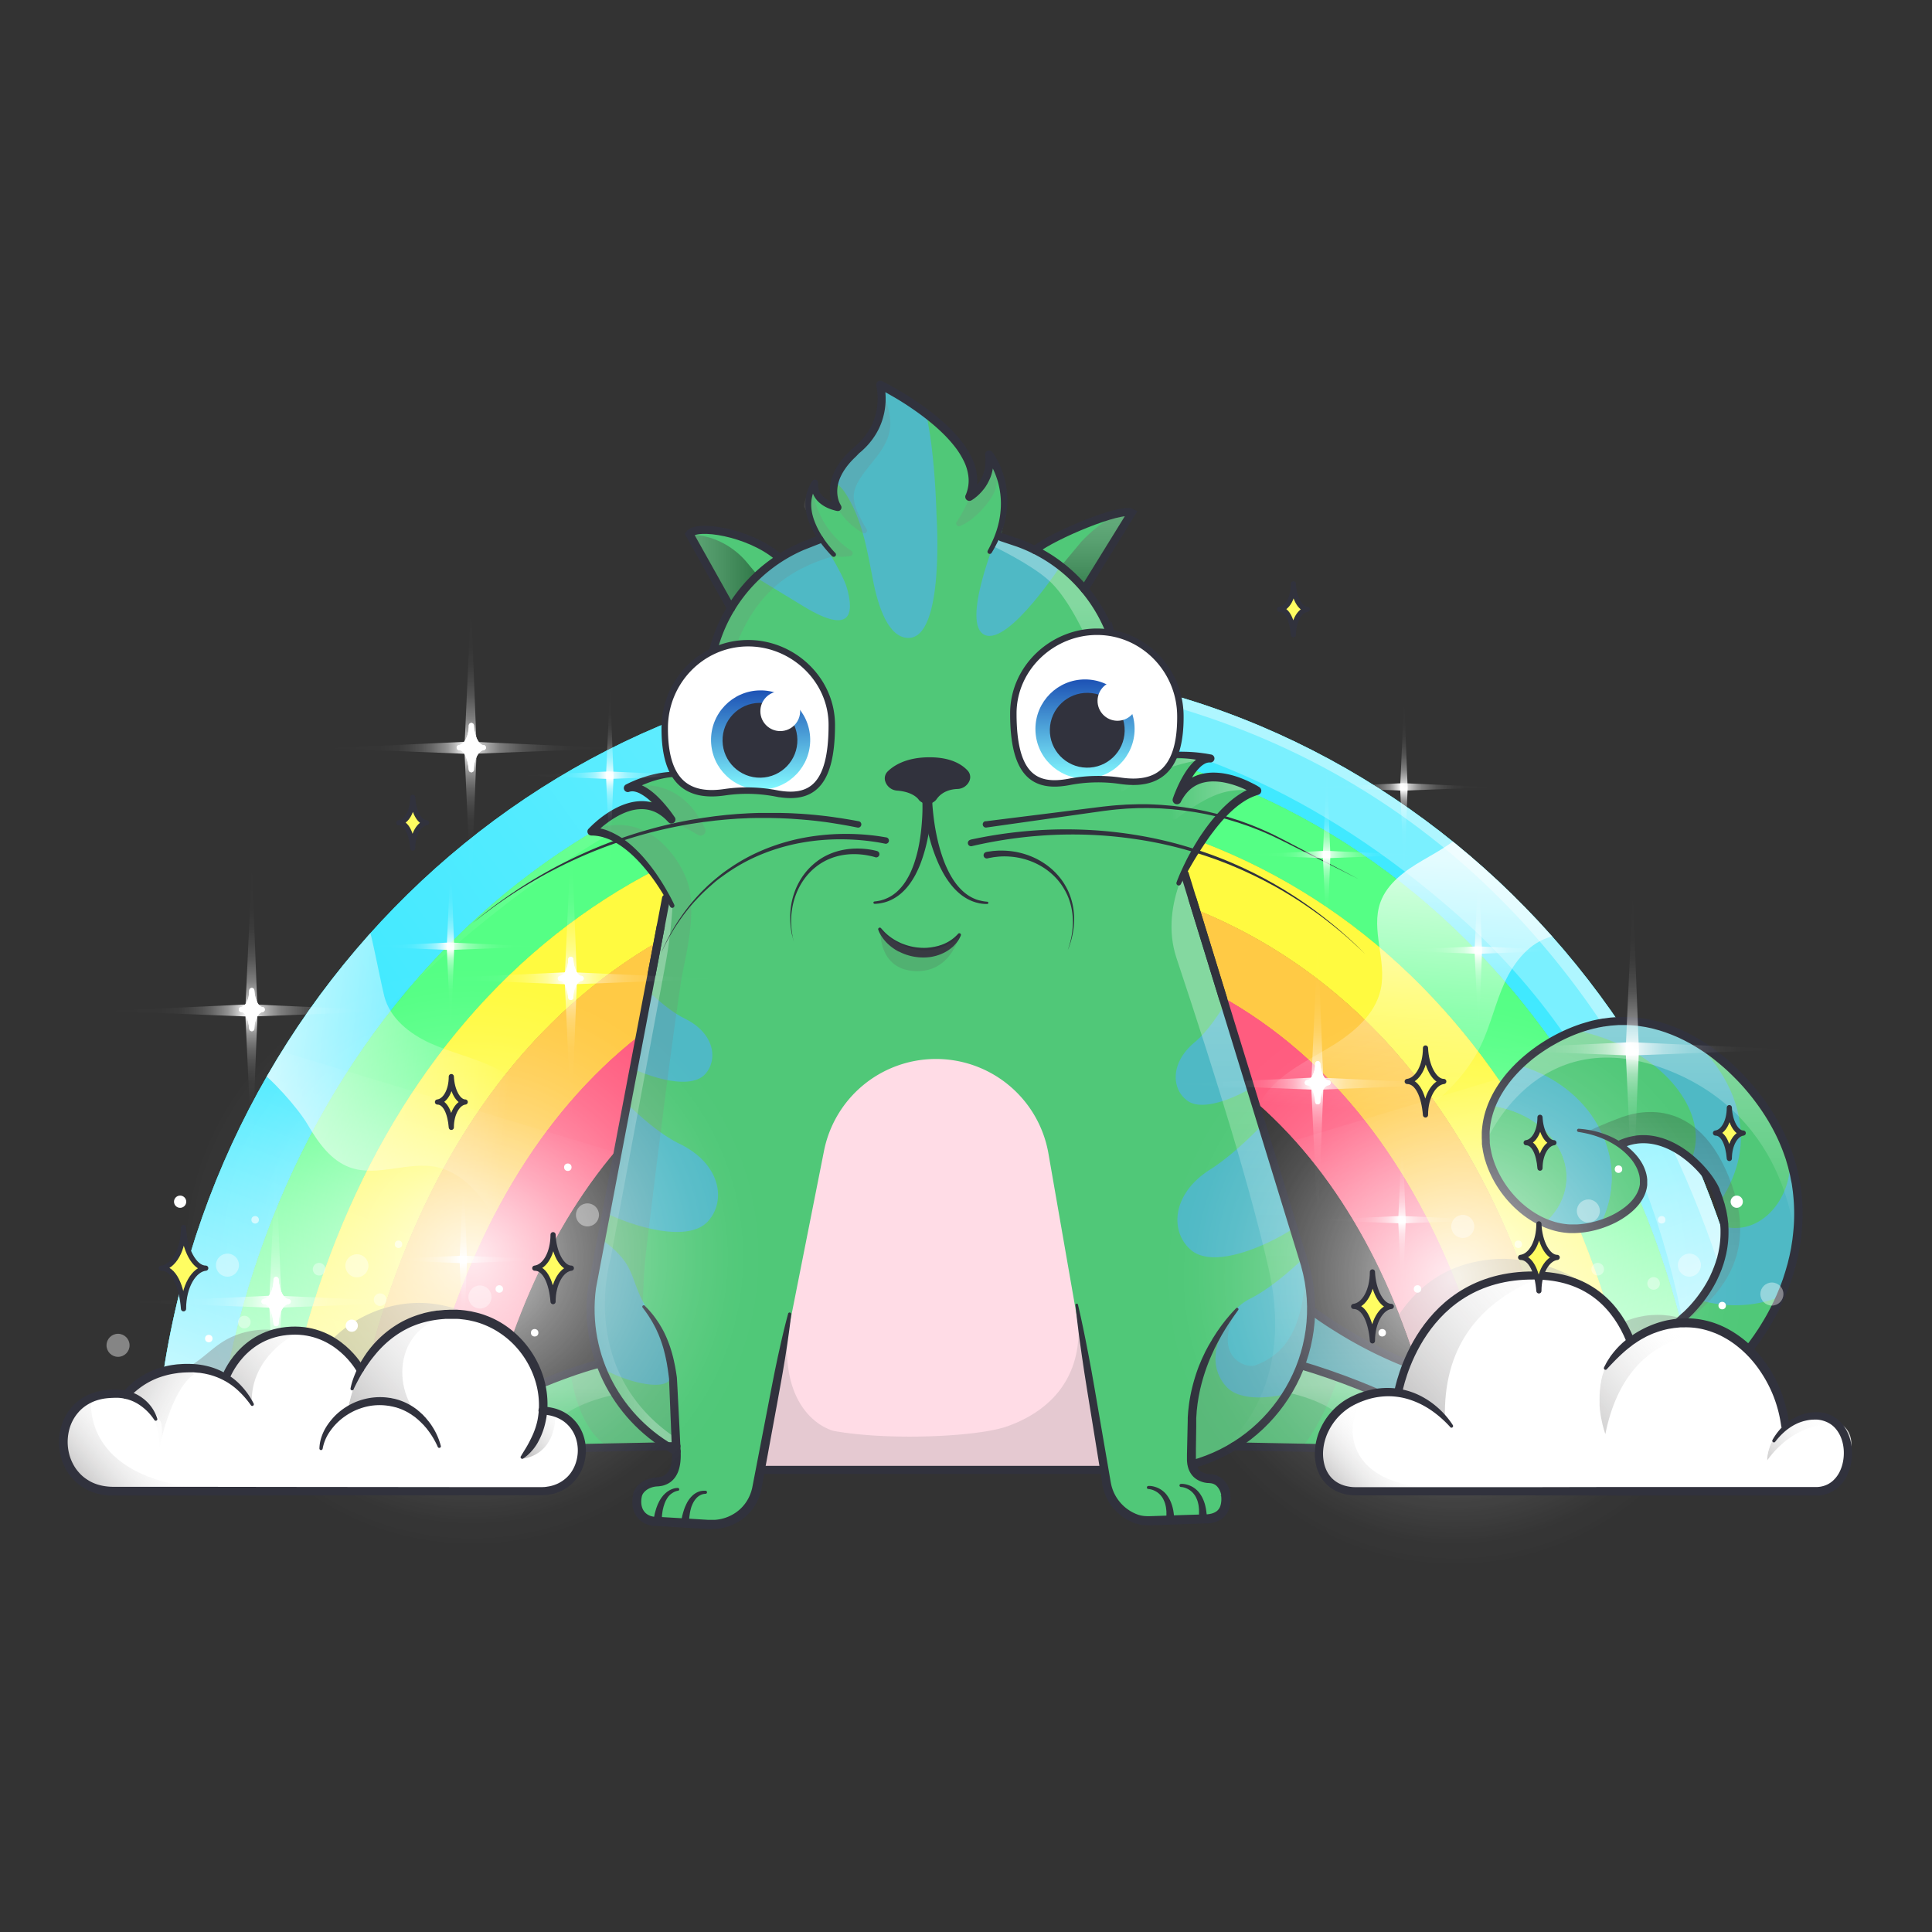 <svg xmlns="http://www.w3.org/2000/svg" viewBox="0 0 3000 3000" xmlns:xlink="http://www.w3.org/1999/xlink"><rect x="0" y="0" width="3000" height="3000" fill="#333333" stroke="none"/><g id="item_j"></g><g id="env_back"><defs><clipPath id="env_back__c"><path fill="none" d="M1490.6,1032.7h-.4c-658.7,0-1210.3,540.9-1249.5,1223.3H745.4c82.9-410.1,325.3-708.4,744.8-708.4h.4c419.5,0,661.9,298.3,744.8,708.4h504.7C2700.9,1573.6,2149.3,1032.7,1490.6,1032.7Z"></path></clipPath><linearGradient id="env_back__a" x1="4013.88" x2="4285.49" y1="2477.07" y2="1730.84" gradientTransform="matrix(0.96, -0.31, 0.29, 1.01, -4038.19, 1205.96)" gradientUnits="userSpaceOnUse"><stop offset="0" stop-color="#fff"></stop><stop offset=".98" stop-color="#fff" stop-opacity="0"></stop></linearGradient><linearGradient id="env_back__d" x1="5838.74" x2="6110.35" y1="2504.86" y2="1758.63" gradientTransform="matrix(0.96, 0.31, 0.29, -1.01, -3960.28, 2407.44)" xlink:href="#env_back__a"></linearGradient><linearGradient id="env_back__b" x1="1109.08" x2="2554.45" y1="2429.18" y2="1404.41" gradientUnits="userSpaceOnUse"><stop offset="0" stop-color="#fff" stop-opacity="0"></stop><stop offset=".74" stop-color="#fff"></stop></linearGradient><linearGradient id="env_back__e" x1="964.89" x2="394.86" y1="1734.92" y2="1692.39" gradientTransform="translate(-125.5 52.6) rotate(2)" xlink:href="#env_back__b"></linearGradient><linearGradient id="env_back__f" x1="2406.12" x2="1862.86" y1="1449.34" y2="1408.81" gradientTransform="translate(3511.7 -683.9) rotate(90)" xlink:href="#env_back__b"></linearGradient></defs><g style="isolation:isolate"><g fill="none"><path d="M0 0H3000V3000H0z"></path><path d="M0 0H3000V3000H0z"></path></g><g><g><g><path fill="#40e9ff" d="M240.7,2256c39.2-682.4,590.8-1223.3,1249.5-1223.3h.4c658.7,0,1210.3,540.9,1249.5,1223.3H2648c-73.1-632.5-532.6-1119-1157.4-1119h-.4c-624.8,0-1084.3,486.5-1157.4,1119Z"></path><path fill="#55ff85" d="M332.8,2255.9c73.1-632.5,532.6-1119,1157.4-1119h.4c624.8,0,1084.3,486.5,1157.4,1119H2547.7c-89.8-580.9-467.1-1014.8-1057.1-1014.8h-.4c-590,0-967.3,433.9-1057.1,1014.8Z"></path><path fill="#fffa40" d="M433.1,2255.9C522.9,1675,900.2,1241.1,1490.2,1241.1h.4c590,0,967.3,433.9,1057.1,1014.8H2439.5c-91.7-527.9-394.7-910.7-948.9-910.7h-.4C936,1345.3,633,1728.1,541.3,2256Z"></path><path fill="#ffca45" d="M541.3,2256c91.7-527.9,394.7-910.7,948.9-910.7h.4c554.2,0,857.2,382.8,948.9,910.7H2337c-87.8-450.7-340-806.4-846.4-806.4h-.4c-506.4,0-758.6,355.7-846.4,806.4Z"></path><path fill="#ff5c7f" d="M643.8,2255.9c87.8-450.7,340-806.4,846.4-806.4h.4c506.4,0,758.6,355.7,846.4,806.4H2235.4c-82.9-410.1-325.3-708.4-744.8-708.4h-.4c-419.5,0-661.9,298.3-744.8,708.4Z"></path></g></g><g><g><path fill="#40e9ff" d="M240.7,2256c39.2-682.4,590.8-1223.3,1249.5-1223.3h.4c658.7,0,1210.3,540.9,1249.5,1223.3H2648c-73.1-632.5-532.6-1119-1157.4-1119h-.4c-624.8,0-1084.3,486.5-1157.4,1119Z"></path><path fill="#55ff85" d="M332.8,2255.9c73.1-632.5,532.6-1119,1157.4-1119h.4c624.8,0,1084.3,486.5,1157.4,1119H2547.7c-89.8-580.9-467.1-1014.8-1057.1-1014.8h-.4c-590,0-967.3,433.9-1057.1,1014.8Z"></path><path fill="#fffa40" d="M433.1,2255.9C522.9,1675,900.2,1241.1,1490.2,1241.1h.4c590,0,967.3,433.9,1057.1,1014.8H2439.5c-91.7-527.9-394.7-910.7-948.9-910.7h-.4C936,1345.3,633,1728.1,541.3,2256Z"></path><path fill="#ffca45" d="M541.3,2256c91.7-527.9,394.7-910.7,948.9-910.7h.4c554.2,0,857.2,382.8,948.9,910.7H2337c-87.8-450.7-340-806.4-846.4-806.4h-.4c-506.4,0-758.6,355.7-846.4,806.4Z"></path><path fill="#ff5c7f" d="M643.8,2255.9c87.8-450.7,340-806.4,846.4-806.4h.4c506.4,0,758.6,355.7,846.4,806.4H2235.4c-82.9-410.1-325.3-708.4-744.8-708.4h-.4c-419.5,0-661.9,298.3-744.8,708.4Z"></path></g></g><g clip-path="url(#env_back__c)"><path style="mix-blend-mode:overlay" fill="url(#env_back__a)" d="M102.2 1676.6H981.7V2465.58H102.2z" transform="matrix(0.96, 0.29, -0.29, 0.96, 620.4, -68.3)"></path><path style="mix-blend-mode:overlay" fill="url(#env_back__d)" d="M1935.4 1676.6H2814.9V2465.58H1935.4z" transform="translate(5246.8 3369.1) rotate(163.2)"></path><path style="mix-blend-mode:multiply" fill="#7f7f7f" d="M2131.1,2127.5c45.1-135.1,121.4-165.7,185.1-172,55-5.5,117.9,17.6,143,39s29.5,40,41.5,70.2c41.7-30.3,102.8-30.7,144.9-.9,18.8,13.3,34.4,33.8,34.3,56.7-.1,27-21,48.8-40.5,67.5" opacity=".4"></path><path style="mix-blend-mode:multiply" fill="#7f7f7f" d="M811.4,2113.5c-31.8-52.1-90.3-86.9-151.2-90.1s-122.7,25.4-159.7,74c-41.3-38-108.8-43.7-155.9-13.1-19.8,12.9-36.1,31.4-57.8,41s-44.3,9.4-66.3,15.1c-23.7,6.2-46.4,19.6-59.7,40.2s-15.8,49-2.7,69.8c11.5,18.3,33.1,28.4,54.5,31.5s43.2.1,64.8-2.1a1059.5,1059.5,0,0,1,195.9-2.6c41.7,3.3,83.6,9,125.3,5.1s84.2-18.7,112-50" opacity=".4"></path></g><g clip-path="url(#env_back__c)"><path style="mix-blend-mode:overlay" fill="url(#env_back__b)" d="M341.1,1920.4c155.3-350.3,1043.7-1275.9,1923.5-498.5,559.7,494.6,330.9,1339.9,330.9,1339.9h353s93.4-1784.9-941.2-1892.6S564.2,1025.5,303.6,1628.6,341.1,1920.4,341.1,1920.4Z" opacity=".3"></path><path fill="#fff" d="M1496.2,1042.6s491.1-63.4,893.7,353.3c304.5,315,375.8,724.3,384.3,851.6,1.8,27.8-31.8,38.4-31.8,38.4S2640.4,1107.9,1496.2,1042.6Z" opacity=".4"></path><path style="mix-blend-mode:overlay" fill="url(#env_back__e)" d="M394.2,1655.5c26.1,17.6,68.1,64.3,84,91.5s35.6,55.1,65.2,65.8c42.8,15.4,90.7-10.1,135.1-.5,39.7,8.6,68.2,43.1,89.2,77.9s38.8,73,70.4,98.5,83.1,32.7,110.5,2.7c16.2-17.7,19.9-44.2,15.4-67.8s-16.2-45.2-27.7-66.3c-42.5-78.2-89.8-161.1-169.8-200-31.6-15.4-66.6-22.9-98.6-37.5s-62.6-38.8-71.2-73c-7.7-31.1-20.9-105.9-32.2-135.9" opacity=".8"></path><path style="mix-blend-mode:overlay" fill="url(#env_back__f)" d="M2283.5,1278.6c-17.6,26.1-47,41.3-74.2,57.2s-55.1,35.6-65.8,65.2c-15.4,42.8,10.1,90.7.5,135.1-8.6,39.7-43.1,68.2-77.8,89.2s-73,38.8-98.5,70.4-32.8,83.1-2.8,110.5c17.8,16.2,44.2,19.9,67.9,15.4s45.1-16.2,66.3-27.7c78.1-42.5,161-89.8,200-169.8,15.4-31.6,22.8-66.6,37.4-98.6s38.9-62.7,73-71.2c31.1-7.7,105.9-20.9,135.9-32.2" opacity=".8"></path></g></g></g></g><g id="item_i"></g><mask id="hooktail_mask"><g fill="white"><path d="M0 0h3000v3000H0z"></path><path d="M0 0h3000v3000H0z"></path></g><g fill="black"><path d="M2399.9,1601.2a38.3,38.3,0,0,1,19.5,3.8l14.1,8.6c-25.9,53.4-14.1,96.3.5,123a151.2,151.2,0,0,0,38.5,45.7c10,8.6,28.1,16.7,51.7,16.7a111.4,111.4,0,0,0,13.8-.9,121.9,121.9,0,0,0,24.1-5.7h31.8v155.1H2251.8V1636.6h86.1Z"></path></g></mask><g clip-path="url(#kittyClipPath)" mask=""><g id="tailFur"><clipPath id="tailFurClipPath"><path fill="none" d="M2518.1 1775.9c67.6-29 132.5 39.9 146.6 73.7 48 115.1-49.4 194.9-49.4 194.9-36.6 34.8-88.5 67.7-157.3 88.8-175.3 53.8-339.2-38.4-422.2-99l-34.7-24.9-36.1 140.1 220.6 76.5a852.5 852.5 0 0 0 229 11.7c98.1-8.4 186.9-29.1 266-104.6 93.6-89.2 148.9-239.5 82.8-373.6-44.5-90.3-152-191.5-273.6-171.9-89 14.4-190.9 94.4-182.7 186.5 5.8 64 64.6 132.1 133.1 133.9 48.3 1.2 112.1-30.2 112.1-73.4-.1-34.5-40.8-73.1-100.9-79.4"></path></clipPath><g clip-path="url(#tailFurClipPath)"><path fill="#50c878" d="M1904 1437.5h939v808.41h-939z"></path><path fill="#4fb9c5" d="M2636.5 1906.6l-48.7-50.3c37.9-36.6 44.7-69.8 45.4-86.3 1.4-33.2-16.1-69.9-48-100.8-36.5-35.3-88.8-60.6-147.3-71.3l12.5-68.9c72 13.1 137.2 45 183.5 89.9s71.5 100.1 69.2 154c-1.1 27-11.3 80.2-66.6 133.7z"></path><path fill="#4fb9c5" d="M2694.4 2026.8c-74.8 0-130.5-44-142.6-54.3l78.1-91.1c1.4 1.2 30 25.4 64.5 25.4a69.8 69.8 0 0 0 16.9-2c18.6-4.6 35.7-17 48.2-34.9 13.8-19.7 21-44.6 20.3-70.1l119.9-3.5c3.1 106.6-63.9 201.2-159.5 225a190 190 0 0 1-45.8 5.5zm-88.9 200.8c-59.3 0-114.2-17.6-156.9-50.6-29-22.4-52.2-51.7-69.1-87a299.6 299.6 0 0 1-23.5-72l88.3-17.2c6.2 31.7 21.5 75.7 59.4 105 30.9 23.9 73.5 34.9 120 31 50.3-4.2 102.3-25.8 146.6-60.7l55.7 70.7c-58.8 46.4-126.2 74-194.8 79.7q-13 1.1-25.7 1.1zm-142.3 229.1a497.1 497.1 0 0 1-96-9.5 482.1 482.1 0 0 1-108-34.8 459.8 459.8 0 0 1-209.2-193.3 485 485 0 0 1-46-115.5c-17.2-66.9-16.7-122.2-15.7-142.9l199.8 9.8c-.3 6.4-1.3 40.6 9.6 83.2 13.9 54 40.9 99.2 80.2 134.4 35.8 32 78.9 53.2 128.1 62.9 36.9 7.3 66.6 5.8 77.6 4.9l17.2 199.3c-10.5.8-23.1 1.5-37.6 1.5z"></path><path fill="#4fb9c5" d="M2305.7 2002.2q-10.5 0-21.1-1c-52.7-4.8-101-27.1-135.8-62.8s-53.8-84.3-49.4-132.7 30.1-91.6 72.5-121.6c40.7-28.9 92.1-42.1 144.9-37.3s101 27.1 135.8 62.8 53.8 84.3 49.4 132.7-30.1 91.6-72.5 121.6c-35.3 25-78.6 38.3-123.8 38.3zm-10.1-286.3c-30.8 0-59.9 8.8-83.2 25.4-25.4 18-40.8 43.2-43.3 70.8s8.1 55.2 29.8 77.5 55.8 38.7 92 42 71-5.5 98-24.7c25.4-18 40.8-43.2 43.3-70.8s-8.1-55.2-29.8-77.5-55.8-38.7-92-42q-7.4-.7-14.8-.7z"></path><path fill="#4fb9c5" d="M2305.7 2002.2q-10.5 0-21.1-1c-52.7-4.8-101-27.1-135.8-62.8s-53.8-84.3-49.4-132.7 30.1-91.6 72.5-121.6c40.7-28.9 92.1-42.1 144.9-37.3s101 27.1 135.8 62.8 53.8 84.3 49.4 132.7-30.1 91.6-72.5 121.6c-35.3 25-78.6 38.3-123.8 38.3zm-10.1-286.3c-30.8 0-59.9 8.8-83.2 25.4-25.4 18-40.8 43.2-43.3 70.8s8.1 55.2 29.8 77.5 55.8 38.7 92 42 71-5.5 98-24.7c25.4-18 40.8-43.2 43.3-70.8s-8.1-55.2-29.8-77.5-55.8-38.7-92-42q-7.4-.7-14.8-.7z"></path><defs><linearGradient id="tailShadowGradient" x1="2364.15" y1="2291.47" x2="2364.15" y2="2013.47" gradientUnits="userSpaceOnUse"><stop offset="0" stop-color="gray"></stop><stop offset=".27" stop-color="#7d7d7d"></stop><stop offset=".46" stop-color="#747474"></stop><stop offset=".64" stop-color="#646464"></stop><stop offset=".8" stop-color="#4d4d4d"></stop><stop offset=".95" stop-color="#303030"></stop><stop offset="1" stop-color="#242424"></stop></linearGradient><linearGradient id="tailShadowGradient2" x1="2579.15" y1="1935.2" x2="2579.15" y2="1441.6" gradientUnits="userSpaceOnUse"><stop offset="0" stop-color="#fff" stop-opacity="0"></stop><stop offset=".72" stop-color="#fff"></stop></linearGradient><linearGradient id="tailShadowGradient3" x1="2583.8" y1="2124.84" x2="2583.8" y2="1726.66" href="#tailShadowGradient" xlink:href="#tailShadowGradient"></linearGradient></defs><g clip-path="url(#tailShadowClipPath)" style="mix-blend-mode:overlay"><path d="M2307.1 1774.1s77.1-188.9 277.1-114.6 203.7 275.7 203.7 275.7l134.3-263.7-234-212.5-344-17.4-108 123.9z" opacity=".35" fill="url(#tailShadowGradient2)" style="mix-blend-mode:overlay"></path></g><g clip-path="url(#tailShadowClipPath)" style="mix-blend-mode:multiply"><path d="M2135.9 2084.1c107 52 71.6 104 199.2 113.8 208.3 32.6 329.5-41.9 390.8-121l100.2-44.4-96 259-828-9.1 54-268.9s122.5 42.7 179.8 70.6z" opacity=".25" fill="url(#tailShadowGradient)" style="mix-blend-mode:multiply"></path><path d="M2519.6 1734.3c8.4-2.3 109.1-43.4 164.5 92.2 57.5 140.6-26.3 224.4-201.1 298.4l96.1-317.4s-20.1-11.2-61-31.6-52.7-18.9-52.7-18.9 20.5-10.4 54.2-22.7z" opacity=".25" fill="url(#tailShadowGradient3)" style="mix-blend-mode:multiply"></path></g></g></g><g id="tail"><path d="M2515.9 1770l5.8-2.2 1.6-.5 1.6-.5 3.3-1 3.3-.8 3.2-.7 3.3-.6 3.3-.5a92.5 92.5 0 0 1 26.4.8 110 110 0 0 1 25 7.6 138.2 138.2 0 0 1 22.6 12.5 169 169 0 0 1 20 16 181.2 181.2 0 0 1 17.5 18.7 139.6 139.6 0 0 1 14.5 21.4l1.5 3 1.4 3.1.3.8v.9l.6 1.4 1.1 2.9 2.2 5.8 2 6.2 1 3.1c.3 1 .7 2.1.9 3.1l1.5 6.2.8 3.1.6 3.2 1.1 6.3c.4 2.1.5 4.2.8 6.4l.4 3.2.2 1.6v1.6l.3 6.4v6.4a154.3 154.3 0 0 1-2.3 25.6l-1.2 6.3c-.5 2.1-1 4.2-1.5 6.2s-.5 2.1-.8 3.1l-.9 3.1-.9 3.1-.5 1.5-.5 1.5-2.1 6-2.4 5.9c-.8 2-1.7 3.9-2.6 5.8l-1.3 2.9-1.4 2.9a193.8 193.8 0 0 1-12.9 22 213.5 213.5 0 0 1-15.5 20.2c-2.8 3.2-5.6 6.3-8.6 9.4l-4.6 4.5-2.4 2.2-2.6 2.2.3-.3a366.6 366.6 0 0 1-68.8 51 404.9 404.9 0 0 1-38.1 19.4q-19.5 8.7-39.8 15.6l-10.2 3.3-2.5.8h-.8l-.6.2-1.3.4-5.1 1.4-10.2 2.8-10.5 2.5-5.3 1.2-5.3 1-10.5 2-10.6 1.5-5.3.7-5.3.6-10.7 1-10.7.6c-7.1.5-14.3.4-21.4.5l-10.7-.3-5.4-.2-5.3-.3-10.7-.7-10.6-1.1-5.3-.6-5.3-.7-10.6-1.5c-7-1.3-14.1-2.4-21-4-14-2.8-27.7-6.5-41.4-10.6l-10.2-3.2-10.1-3.4c-3.4-1.1-6.7-2.4-10-3.6s-6.7-2.4-10-3.8l-9.9-4-9.8-4.2-9.7-4.4-9.7-4.5c-12.8-6.1-25.4-12.7-37.8-19.6s-24.5-14.3-36.5-21.9-23.6-15.7-35-24l-34.2-24.6 9.7-3.5-35.8 140.3-4-7.5 220.6 76.5-.9-.2a866.3 866.3 0 0 0 126.3 14q31.8 1.1 63.6-.1c21.2-.8 42.3-2.5 63.4-4.9a628.3 628.3 0 0 0 62.5-10 412.3 412.3 0 0 0 60.4-18 344.9 344.9 0 0 0 56.3-27.9 331.7 331.7 0 0 0 50.1-37.9l5.8-5.3.7-.7.4-.3.3-.3 1.4-1.4 2.8-2.8c3.9-3.7 7.4-7.5 11-11.3l1.3-1.4 1.3-1.5 2.6-2.9c1.7-2 3.5-3.9 5.2-5.9 3.3-4.1 6.8-8 9.9-12.2l4.8-6.2 4.6-6.4 2.3-3.2 2.2-3.3 4.4-6.5c5.6-8.9 11.1-17.8 16-27.1 2.5-4.6 4.8-9.3 7.1-14 1.2-2.3 2.2-4.8 3.3-7.1s2.2-4.8 3.2-7.2l3-7.3 1.5-3.6 1.4-3.7 2.7-7.4 2.4-7.5c1.7-5 3-10 4.5-15.1.4-1.3.7-2.5 1-3.8l.9-3.8c.6-2.5 1.3-5.1 1.8-7.6l1.6-7.7c.2-1.3.6-2.6.7-3.9l.6-3.9 1.2-7.7.9-7.8a282.3 282.3 0 0 0 .3-62.5l-.4-3.9c-.1-1.3-.4-2.6-.5-3.9l-1.1-7.7-.3-1.9-.4-1.9-.8-3.8c-.5-2.6-.9-5.1-1.5-7.7l-1.9-7.6-.9-3.8-1.1-3.8-2.2-7.5c-.3-1.3-.8-2.5-1.2-3.7l-1.3-3.7c-13.7-39.4-36.7-75.5-64.5-106.9-7-7.8-14.4-15.3-22-22.5s-15.7-13.9-23.9-20.4-16.9-12.3-25.8-17.8l-6.7-4-3.4-2-3.5-1.8c-2.3-1.2-4.6-2.5-6.9-3.6l-7-3.4-3.6-1.6-3.6-1.5-3.6-1.5-3.6-1.4-7.3-2.7-7.4-2.4c-2.5-.8-5-1.4-7.5-2.1s-5-1.4-7.5-1.9l-7.6-1.6-7.7-1.2a183.9 183.9 0 0 0-30.9-1.9h-3.9l-3.9.3-7.7.6-7.7 1-1.9.3h-.8l-1 .2-3.9.7-3.9.7-3.7.9-3.7.8-3.8 1c-2.5.7-5 1.3-7.5 2.1s-5 1.5-7.4 2.4a238.4 238.4 0 0 0-28.8 12 265.3 265.3 0 0 0-27.2 15.4l-6.5 4.3-6.4 4.5-6.2 4.8c-2.1 1.6-4 3.3-6 5a224.5 224.5 0 0 0-22.3 21.7 177.5 177.5 0 0 0-18.6 24.7c-10.9 17.4-18.4 36.9-20.4 57.1-.2 2.5-.6 5-.5 7.6v7.6l.2 3.8v3.7l.5 4c.2 1.3.4 2.5.6 3.7s1 4.9 1.5 7.4.6 2.5.9 3.7.6 2.5 1 3.7 1.5 4.9 2.4 7.3l1.3 3.6 1.5 3.6a154.6 154.6 0 0 0 14.6 27 157 157 0 0 0 19.6 23.7c3.6 3.7 7.4 7 11.4 10.3a147.3 147.3 0 0 0 12.4 9 140.1 140.1 0 0 0 13.2 7.6 124 124 0 0 0 14 5.9 116.7 116.7 0 0 0 14.5 4 105 105 0 0 0 14.9 1.9h11.3l3.8-.3a138.1 138.1 0 0 0 15.1-2.2 144.7 144.7 0 0 0 14.8-3.8 136.8 136.8 0 0 0 14.4-5.3 118.7 118.7 0 0 0 26.2-15.3c7.9-6.1 14.7-13.6 19-22.1a42.5 42.5 0 0 0 4.2-13.3v-7.1a7.8 7.8 0 0 0-.1-.9v-.8c-.1-.6-.1-1.1-.2-1.7s-.3-2.3-.6-3.5a55 55 0 0 0-5.1-13.6 71.7 71.7 0 0 0-8.3-12.4 102 102 0 0 0-22.9-20.1 132.7 132.7 0 0 0-27.8-13.7q-7.4-2.6-15-4.5c-5.1-1.2-10.2-2.2-15.4-3a2.5 2.5 0 0 1 .6-5c21.6 1.5 43.2 7.6 62.3 18.9a106.8 106.8 0 0 1 25.9 21 81.9 81.9 0 0 1 10 13.8 65.5 65.5 0 0 1 6.5 16.1c.4 1.4.6 2.9.9 4.3s.4 3.2.6 4.6v8.8a52.1 52.1 0 0 1-4.9 17.2 68.6 68.6 0 0 1-9.6 14.7 89.8 89.8 0 0 1-12.3 11.9 128.7 128.7 0 0 1-28.7 17.4 154.4 154.4 0 0 1-31.7 10.3 151.2 151.2 0 0 1-16.6 2.5l-4.2.3-4.3.2h-8.4a118.3 118.3 0 0 1-16.8-2.1 124 124 0 0 1-16.3-4.6 137.3 137.3 0 0 1-15.5-6.6 147.7 147.7 0 0 1-14.5-8.4 160.3 160.3 0 0 1-13.4-9.9c-4.2-3.6-8.4-7.3-12.3-11.3a171.7 171.7 0 0 1-21-25.7 167.3 167.3 0 0 1-15.7-29.3l-1.6-3.9-1.4-3.9c-1-2.6-1.7-5.3-2.6-7.9s-.7-2.7-1.1-4-.7-2.7-1-4.1-1.2-5.4-1.6-8.3-.5-2.9-.7-4.2l-.5-4v-4.5l-.2-4.2v-8.4c0-2.8.3-5.6.6-8.4a135 135 0 0 1 7.6-32.6 161.5 161.5 0 0 1 14.7-29.9 190 190 0 0 1 19.9-26.4 236.9 236.9 0 0 1 23.6-22.9c2.1-1.7 4.2-3.5 6.3-5.2l6.5-5 6.7-4.8 6.8-4.6a277.8 277.8 0 0 1 28.5-16.2 250.9 250.9 0 0 1 30.3-12.6c2.6-1 5.2-1.7 7.8-2.5s5.3-1.5 7.9-2.3l4-1.1 4.1-.9 4.1-.9 4-.7 3.9-.7 1-.2h1.2l2-.3 8.2-1.1 8.2-.6 4.1-.3h4.1a196.3 196.3 0 0 1 32.9 2l8.2 1.3 8.1 1.7c2.7.5 5.3 1.3 8 2s5.3 1.3 7.9 2.2l7.8 2.5 7.7 2.8 3.8 1.5 3.8 1.6 3.8 1.6 3.7 1.7 7.4 3.5c2.5 1.2 4.8 2.5 7.3 3.8l3.6 1.9 3.5 2.1 7.1 4.1c9.3 5.7 18.2 12 26.9 18.6s16.9 13.7 24.8 21.2 15.5 15.2 22.7 23.3 14.1 16.5 20.6 25.2 12.6 17.7 18.3 27c2.8 4.7 5.6 9.3 8.2 14.2l2 3.6 1.8 3.6 1.8 3.6.5.9.3.5.2.5.9 1.9 3.4 7.4c.6 1.2 1.2 2.5 1.7 3.7l1.5 3.8 3.1 7.6c1 2.5 1.8 5.1 2.7 7.7l1.4 3.9c.5 1.3.9 2.6 1.3 3.9l2.3 7.8 1.2 3.9 1 4 1.9 8c.6 2.7 1.1 5.4 1.6 8l.8 4 .4 2 .3 2 1.2 8.1c.2 1.4.4 2.7.6 4.1l.4 4.1a294.8 294.8 0 0 1-.3 65.3l-1 8.1-1.3 8.1-.6 4c-.2 1.3-.5 2.7-.8 4l-1.6 8c-.5 2.7-1.3 5.3-1.9 7.9l-1 4c-.3 1.3-.6 2.6-1 3.9-1.5 5.2-2.9 10.5-4.6 15.6l-2.5 7.7-2.8 7.7-1.4 3.8-1.5 3.8-3.1 7.5c-1.1 2.5-2.2 5-3.3 7.4s-2.2 5-3.4 7.4c-2.4 4.9-4.7 9.8-7.4 14.5-5 9.6-10.7 18.9-16.5 28.1l-4.5 6.8-2.3 3.4-2.4 3.3-4.8 6.6-5 6.5c-3.3 4.3-6.8 8.5-10.2 12.7-1.7 2.1-3.6 4.1-5.4 6.1l-2.7 3-1.4 1.5-1.4 1.5c-3.8 4-7.5 8-11.3 11.7l-2.8 2.8-1.4 1.4-.4.4-.4.3-.8.7-6 5.5a344.1 344.1 0 0 1-51.9 39.3 357.4 357.4 0 0 1-58.3 28.9 424.8 424.8 0 0 1-62.2 18.6 640.4 640.4 0 0 1-63.9 10.3c-21.3 2.4-42.8 4.1-64.3 5s-43 .9-64.5.1a878.7 878.7 0 0 1-128.1-14.2h-.5l-.4-.2-220.6-76.5-5.4-1.9 1.4-5.6 36.2-140.2 2.3-8.8 7.4 5.3 34.2 24.6c11.3 8.3 22.8 16.1 34.5 23.7s23.7 14.7 35.8 21.5 24.5 13.3 37 19.3l9.5 4.4 9.5 4.3 9.6 4.1 9.7 3.9c3.2 1.3 6.5 2.5 9.7 3.7s6.5 2.5 9.8 3.5l9.9 3.4 9.9 3.1c13.3 4 26.7 7.6 40.3 10.4 6.8 1.5 13.6 2.6 20.4 3.9l10.3 1.5 5.1.7 5.2.5 10.3 1.1 10.4.7 5.2.3 5.2.2 10.4.3c6.9-.1 13.8 0 20.7-.5l10.4-.6 10.3-1 5.2-.5 5.1-.7 10.3-1.5 10.2-1.9 5.1-.9 5-1.2 10-2.3 10.1-2.8 5.1-1.4 1.3-.4.6-.2h.5l2.5-.8 9.9-3.2q19.7-6.7 38.7-15.2a392.4 392.4 0 0 0 37-18.8 354.1 354.1 0 0 0 65.7-49.9h.1l.2-.2 2.1-1.8 2.2-2 4.2-4.2c2.8-2.8 5.5-5.8 8.1-8.8a201 201 0 0 0 14.5-19 181.3 181.3 0 0 0 12.1-20.6l1.3-2.7 1.2-2.7c.8-1.8 1.7-3.6 2.4-5.5l2.2-5.5 2-5.6.5-1.4.4-1.4.9-2.8.9-2.8c.3-.9.5-1.9.7-2.9s1-3.8 1.4-5.8l1.1-5.8a141.8 141.8 0 0 0 2.1-23.6v-6l-.3-5.9v-1.5l-.2-1.5-.3-2.9c-.2-2-.4-3.9-.7-5.9l-1-5.8-.5-2.9-.7-2.9-1.4-5.8c-.2-1-.5-1.9-.8-2.8l-.9-2.8-1.7-5.6-2.2-5.8-1.1-2.9-.6-1.4v-.7l-.3-.6-1.2-2.6-1.3-2.5a127.3 127.3 0 0 0-13.2-19.4 164.1 164.1 0 0 0-34.8-32.2c-13-8.8-27.6-15.5-42.7-18.1a79.9 79.9 0 0 0-22.8-.7l-2.8.4-2.8.5-2.8.6-2.7.7-2.6.8-1.3.4-1.4.5-5.8 2.2a6.3 6.3 0 0 1-4.8-11.8z" fill="#31323d"></path></g></g><g id="item_h"></g><g clip-path="url(#kittyClipPath)"><g id="bodyFur"><clipPath id="furClipPath"><path d="M2200.5 2195.7c-43-29.4-132.4-61.7-179.8-75.5l-.8-.3a248.1 248.1 0 0 0 6.4-155.8l-187.6-610.4c17.6-34.9 61-110.9 113.2-125.9 0 0-88.7-56.5-124.3 14.3 0 0 21.7-65.9 51.6-64.7 0 0-53.7-13.5-94 1.8l-54.1-175.2a240.5 240.5 0 0 0-47.2-89.2l73.3-118.6c-16.9-8.5-120.8 34.6-150.3 57.8-9.4-4.7-43.8-16.3-53.8-19.8 23.8-76.5-17.6-127.4-17.6-127.4 5.8 45.5-30.4 65.4-30.4 65.4 38-87.2-138.7-174-138.7-174s16.3 57-35.1 100.5c-58.7 49.6-34.7 93-34.7 93s-33.8-9.4-31.4-41.6c-18.5 33.1-6.9 64.4 8.4 86.2-14.1 5.8-52.2 23.4-64.8 31.7l-2.7-5.1c-44.5-36.6-124.6-49.2-135.6-33.6l64.5 115.2a240.3 240.3 0 0 0-33 93.8l-31.8 167c-43.6-11.2-94.8 18.3-94.8 18.3 28.5-9 66.7 48.8 66.7 48.8-53-59-123.7 18.9-123.7 18.9 54.3.8 98.7 67.6 116.7 99l-115.9 609.3a248.9 248.9 0 0 0 12.6 117.5l-.6.3c-38.1 9.1-130.4 43.4-184.5 78.3-26.5 17.1-10.1 55.9 23.2 55.3l266.9-5.2q6.8 4.1 13.8 7.9l.2 3.4c.4 23.3-6.7 42.4-29.9 43.6-15.6.8-28.2 9.9-30.6 21.1-4.7 21.5 5.8 38.9 27.2 40.4l84.3 5c26.4 1.6 51.9-11.3 65.3-34.1a71.4 71.4 0 0 0 8.8-23.9l5-26.6h533.6l3.5 20.7a71.6 71.6 0 0 0 43.1 54.3 53.5 53.5 0 0 0 22.3 4l91.8-3c22-2.2 30.1-15.7 27.9-36.9-.7-6.9-6.2-24.5-24.5-25.5-15.8-.9-25.2-8.6-28.1-21.9a246.8 246.8 0 0 0 65.4-28.1l261.5 5.1c33.2.3 49.2-37.8 23.1-55.6z" fill="none"></path></clipPath><g clip-path="url(#furClipPath)"><path fill="#50c878" d="M724.1 562.8h1509.4v1824.09H724.1z"></path><path fill="#ffdce6" d="M1156.9 2405.5l122.6-618.4a177.2 177.2 0 0 1 170.7-142.7 177.2 177.2 0 0 1 177.6 145.6l103.5 593.7z"></path><path fill="#4fb9c5" d="M1176.2 898l71.3 43.4c85 51.8 74.8-2.2 67.8-27.7s-44-81.1-44-81.1l-57.6 31.2zM1311.2 763.5c27.2 40.6 35 88.5 44.2 136.5 8.5 44 24.5 89.6 54.4 90.6 57.9 1.8 44.4-191.1 44.4-191.1s-3.7-175.3-35.7-201.3c-18.9-15.4-13.4-35-57-16.1-30.3 13.2-113.1 89.5-123.2 110-6.7 13.6 57.2 48 72.9 71.4zM1548.4 831.6s-57 137.1-19.4 154.3 121.3-112.3 121.3-112.3zM917.1 1564.5s62.6-26 96.4-19.2c17.7 16.2 35.2 29.5 51.1 37 45.7 23 50.5 64.3 29.9 86.1-25.9 27.4-102.7-1.4-127.5-17.6s-114.7-86.4-114.7-86.4z"></path><path fill="#4fb9c5" d="M804.4 1506.1s149.5 222.4 252.5 270.8c63.9 32.1 70.5 89.8 41.8 120.2-36.2 38.3-143.4-1.9-178-24.6s-160.1-120.6-160.1-120.6zM2014.2 1513.2s-42.7 52.9-90 14.7a337.6 337.6 0 0 0-22.3 31.7c-15.4 25-31.8 46.7-48.1 59.9-38.8 33.3-33.5 74.6-8.3 90.8 31.8 20.3 111-23.7 131.1-45.4s90.6-111.4 90.6-111.4zM2105.4 1569.3s-131.3 187.9-228 247.8c-59.8 39.1-59.8 97.2-27.8 124.1 40.4 33.9 142.3-18.3 174-44.8s145.3-138.1 145.3-138.1zM2210.3 1733.6s-162.4 230.5-270.8 283.9c-28.8 15.1-38.4 43.6-46.6 63.9-10.9 27.1-5.2 54.9 12.5 73s55.4 18.8 92 10.2c0 0 16.8-35.6 24.8-56.1 72.2 7.5 239.3-114.8 239.3-114.8zM854.2 1913.5c38.1-25.9 102.2 19.3 120.6 52.6 13.7 24.7 11.4 42 43.4 86.7 22.8 31.9 28.1 78.2 22 89.3-13 23.7-118.7-6.2-162-63.3-31.3-41.2-67.2-136.1-24-165.3z"></path><path fill="#50c878" d="M2468.6 1238.1c3.2 0 3.2-5 0-5s-3.2 5 0 5z"></path></g></g><g id="shadow" style="mix-blend-mode:multiply"><defs><clipPath id="shadowClipPath"><path d="M2200.5 2195.7c-43-29.4-132.4-61.7-179.8-75.5l-.8-.3a248.1 248.1 0 0 0 6.4-155.8l-187.6-610.4c17.6-34.9 61-110.9 113.2-125.9 0 0-88.7-56.5-124.3 14.3 0 0 21.7-65.9 51.6-64.7 0 0-53.7-13.5-94 1.8l-54.1-175.2a240.5 240.5 0 0 0-47.2-89.2l73.3-118.6c-16.9-8.5-120.8 34.6-150.3 57.8-9.4-4.7-43.8-16.3-53.8-19.8 23.8-76.5-17.6-127.4-17.6-127.4 5.8 45.5-30.4 65.4-30.4 65.4 38-87.2-138.7-174-138.7-174s16.3 57-35.1 100.5c-58.7 49.6-34.7 93-34.7 93s-33.8-9.4-31.4-41.6c-30.3 36.3-14.3 67.9 1 89.7-14.1 5.8-44.7 19.9-57.4 28.2l-2.7-5.1c-44.5-36.6-124.6-49.2-135.6-33.6l64.5 115.2a240.3 240.3 0 0 0-33 93.8l-31.8 167c-43.6-11.2-94.8 18.3-94.8 18.3 28.5-9 66.7 48.8 66.7 48.8-53-59-123.7 18.9-123.7 18.9 54.3.8 98.7 67.6 116.7 99l-115.9 609.3a248.9 248.9 0 0 0 12.6 117.5l-.6.3c-38.1 9.1-130.4 43.4-184.5 78.3-26.5 17.1-10.1 55.9 23.2 55.3l266.9-5.2q6.8 4.1 13.8 7.9l.2 3.4c.4 23.3-6.7 42.4-29.9 43.6-15.6.8-28.2 9.9-30.6 21.1-4.7 21.5 5.8 38.9 27.2 40.4l84.3 5c26.4 1.6 51.9-11.3 65.3-34.1a71.4 71.4 0 0 0 8.8-23.9l5-26.6h533.6l3.5 20.7a71.6 71.6 0 0 0 43.1 54.3 53.5 53.5 0 0 0 22.3 4l91.8-3c22-2.2 30.1-15.7 27.9-36.9-.7-6.9-6.2-24.5-24.5-25.5-15.8-.9-25.2-8.6-28.1-21.9a246.8 246.8 0 0 0 65.4-28.1l261.5 5.1c33.2.3 49.2-37.8 23.1-55.6z" fill="none"></path></clipPath><linearGradient id="shadowGradient" x1="1713.27" y1="794.55" x2="1713.27" y2="927.94" gradientUnits="userSpaceOnUse"><stop offset="0" stop-color="gray"></stop><stop offset=".14" stop-color="#797979"></stop><stop offset=".35" stop-color="#646464"></stop><stop offset=".6" stop-color="#434343"></stop><stop offset=".89" stop-color="#141414"></stop><stop offset="1"></stop></linearGradient><linearGradient id="shadowGradient2" x1="1041.15" y1="888.73" x2="1175.15" y2="888.73" href="#shadowGradient" xlink:href="#shadowGradient"></linearGradient></defs><g clip-path="url(#shadowClipPath)"><path d="M968.2 1406.2S920.5 1826 892 1975.5c-31.7 166.5 17.2 278.2 79.2 278.2 49.7 0 81 .8 81 .8l-1.3-49c-5-88-29.1-150.8-52.6-176.8v-3.4a910.2 910.2 0 0 1 6.8-98.4c6.3-50.8 32.5-270.9 52.6-404.1l.2-1.3c4.1-26.2 20.1-82 14.2-132.2-3.7-31.6-27-67.9-52.3-87.2-23.4-17.9-58-30.9-102.8-11.2M979.5 1223.4c27-9.4 58.1-1.2 80.3 16.7 15.3 12.3 26.8 28.7 35 46.7 3.1 6.9-4.6 13.6-11 9.6-15.5-9.5-32.8-16.8-47.1-28.2-7-5.6-14.6-12.7-23.6-11.6M1263 761.6c.6.4.5-1.2-.2-.9s-.7 1.2-.6 1.9c5.5 37.5 28.1 72.1 59.8 92.7a4.4 4.4 0 0 1-1.9 8.1l-4.9.6c-4.9.6-9.9 1.2-14.6-.2-8.2-2.3-13.7-9.8-18.5-16.9s-38.9-70.3-43.3-76.8M1296.3 781.7a109.8 109.8 0 0 0 43.3 45.8 4.4 4.4 0 0 0 5.9-6.3 147.6 147.6 0 0 1-8.8-15.5c-6.3-12.3-12.4-25.5-10.7-39.2 1-8 4.6-15.4 8.8-22.2 8-13 18.4-24.4 27.6-36.6s17.2-25.9 19.4-41c1.7-11.7-.1-23.6-3.3-35a153 153 0 0 0-11-28.3c-.8-1.6-1.8-3.3-3.4-3.9a7.7 7.7 0 0 0-4-.1l-23.7 3.5M1507.8 766.2a204.1 204.1 0 0 1-22.2 44.1 4.4 4.4 0 0 0 5.5 6.5c15.1-6.8 28-18.5 38.8-31.3 7.5-8.9 14.4-18.8 16.9-30.1s.3-25-5.2-36M1226.5 2040.4c-24.3 147.7 54.3 178.3 68.5 181.6 86.5 15.5 223.8 8.8 268.5-7 41.8-14.8 129.9-58.5 108-189.5l43 256.8h-533.6zM1854.3 2157.4s29.9-91.4 66.3-124.9c-39.4 75 14.1 92.7 28.1 87.7 53.7-19.2 75-66.7 79.2-150l65.3 116.3s-55 256-204 214l-38.7-18.1z" fill="#7f7f7f" opacity=".2"></path><path d="M1781.2 799.5s-38-26-102 41.5l-33.7 40.5 56.1 46.5z" opacity=".4" fill="url(#shadowGradient)" style="mix-blend-mode:multiply"></path><path d="M1041.2 839.5s27.5-18.9 71.6-.8a122.7 122.7 0 0 1 47.5 35.2l14.9 17.9-37.7 54.9z" opacity=".4" fill="url(#shadowGradient2)" style="mix-blend-mode:multiply"></path><path d="M1064.2 1202.7l42-187s27-127.3 169.1-177.9l17.9 26.1c-81.5 23.6-139.4 72.8-167.7 196.6-6.6 28.9-34.5 154-34.5 154M1052.2 2254.4s-31.3-.8-81-.8" fill="#7f7f7f" opacity=".2"></path></g></g><g id="highlight" style="mix-blend-mode:overlay"><defs><clipPath id="highlightClipPath"><path d="M2200.5 2195.7c-43-29.4-132.4-61.7-179.8-75.5l-.8-.3a248.1 248.1 0 0 0 6.4-155.8l-187.6-610.4c17.6-34.9 61-110.9 113.2-125.9 0 0-88.7-56.5-124.3 14.3 0 0 21.7-65.9 51.6-64.7 0 0-53.7-13.5-94 1.8l-54.1-175.2a240.5 240.5 0 0 0-47.2-89.2l73.3-118.6c-16.9-8.5-120.8 34.6-150.3 57.8-9.4-4.7-43.8-16.3-53.8-19.8 23.8-76.5-17.6-127.4-17.6-127.4 5.8 45.5-30.4 65.4-30.4 65.4 38-87.2-138.7-174-138.7-174s16.3 57-35.1 100.5c-58.7 49.6-34.7 93-34.7 93s-33.8-9.4-31.4-41.6c-30.3 36.3-14.3 67.9 1 89.7-14.1 5.8-44.7 19.9-57.4 28.2l-2.7-5.1c-44.5-36.6-124.6-49.2-135.6-33.6l64.5 115.2a240.3 240.3 0 0 0-33 93.8l-31.8 167c-43.6-11.2-94.8 18.3-94.8 18.3 28.5-9 66.7 48.8 66.7 48.8-53-59-123.7 18.9-123.7 18.9 54.3.8 98.7 67.6 116.7 99l-115.9 609.3a248.9 248.9 0 0 0 12.6 117.5l-.6.3c-38.1 9.1-130.4 43.4-184.5 78.3-26.5 17.1-10.1 55.9 23.2 55.3l266.9-5.2q6.8 4.1 13.8 7.9l.2 3.4c.4 23.3-6.7 42.4-29.9 43.6-15.6.8-28.2 9.9-30.6 21.1-4.7 21.5 5.8 38.9 27.2 40.4l84.3 5c26.4 1.6 51.9-11.3 65.3-34.1a71.4 71.4 0 0 0 8.8-23.9l5-26.6h533.6l3.5 20.7a71.6 71.6 0 0 0 43.1 54.3 53.5 53.5 0 0 0 22.3 4l91.8-3c22-2.2 30.1-15.7 27.9-36.9-.7-6.9-6.2-24.5-24.5-25.5-15.8-.9-25.2-8.6-28.1-21.9a246.8 246.8 0 0 0 65.4-28.1l261.5 5.1c33.2.3 49.2-37.8 23.1-55.6z" fill="none"></path></clipPath><linearGradient id="highlightGradient" x1="1980.63" y1="2256.39" x2="1980.63" y2="1316.81" gradientUnits="userSpaceOnUse"><stop offset="0" stop-color="#fff" stop-opacity="0"></stop><stop offset=".72" stop-color="#fff"></stop></linearGradient><linearGradient id="highlightGradient2" x1="2116.32" y1="2248.97" x2="2116.32" y2="2113.28" href="#highlightGradient" xlink:href="#highlightGradient"></linearGradient><linearGradient id="highlightGradient3" x1="1044.74" y1="2253.08" x2="1044.74" y2="2117.39" gradientTransform="matrix(-1 0 0 1 1878.82 0)" href="#highlightGradient" xlink:href="#highlightGradient"></linearGradient><linearGradient id="highlightGradient4" x1="916.6" y1="1819.55" x2="1050.67" y2="1819.55" href="#highlightGradient" xlink:href="#highlightGradient"></linearGradient><linearGradient id="highlightGradient5" x1="1817.86" y1="1232.71" x2="1965.97" y2="1232.71" href="#highlightGradient" xlink:href="#highlightGradient"></linearGradient><linearGradient id="highlightGradient6" x1="1735.34" y1="1202.52" x2="1910.15" y2="1202.52" href="#highlightGradient" xlink:href="#highlightGradient"></linearGradient><linearGradient id="highlightGradient7" x1="1670.82" y1="1197.92" x2="1670.82" y2="834.22" href="#highlightGradient" xlink:href="#highlightGradient"></linearGradient></defs><g clip-path="url(#highlightClipPath)" opacity=".3"><path d="M1826.8 1487.5c65.3 196.3 115.7 361.1 143.2 482.9 46.1 204.7-81.2 286-81.2 286l61.1-35.5s63-74.8 72.5-107.6c20.8-71.9 139-33 117.2-147.7l-280.3-648.8s-61.3 84-32.5 170.7z" fill="url(#highlightGradient)"></path><path d="M1999.2 2162.4s113.2 21.1 98.4 83.6l92.6 3 43.3-6.5-4.3-68.5-206.8-60.7z" fill="url(#highlightGradient2)"></path><path d="M951.2 2166.5s-113.2 21.1-98.4 83.6l-92.6 3-43.3-6.5 4.3-68.5 206.8-60.7z" opacity=".7" fill="url(#highlightGradient3)"></path><path d="M1033.3 1497.2l-85.2 457.3s-53.5 175 102.2 279l.3 20.2s-124.5-57.2-133.5-215.2 97-653 97-653l30.2 20.7a729.5 729.5 0 0 1-11 91z" fill="url(#highlightGradient4)" style="mix-blend-mode:overlay"></path><path d="M1966 1233.5a109.2 109.2 0 0 0-70-1.9c-15.3 4.8-29.3 12.8-42.9 21.3-8.9 5.5-17.8 11.4-25.8 18.2a5.7 5.7 0 0 1-9.3-5.7v-.2c4.4-17.5 15.2-32.9 28.7-44.8s29.6-20.5 46.2-27.5" fill="url(#highlightGradient5)"></path><path d="M1910.2 1175.9a298.9 298.9 0 0 0-165.8 52.2c-5.4 3.7-11.7-3.1-7.7-8.3s5.9-7.2 8.9-10.8c6.6-8 13.5-16.1 22.4-21.3 5-2.9 10.5-4.9 15.5-8" fill="url(#highlightGradient6)"></path><path d="M1797.5 1175.5s-63.3-204-114.8-259.6c-20.7-36.8-78.6-66.4-129.5-81.7l-9 14.9s56.2 26.7 84.6 52.3c53.3 48 106.9 201.8 128.4 296.4l40.2-22.5" fill="url(#highlightGradient7)"></path></g></g><g id="bodyMask"><path fill="none" opacity=".2" d="M.5 3.094l2999.995-5.236 5.236 2999.995-2999.995 5.236z"></path><path d="M2200.5 2195.7c-43-29.4-132.4-61.7-179.8-75.5l-.8-.3a248.1 248.1 0 0 0 6.4-155.8l-187.6-610.4c17.6-34.9 61-110.9 113.2-125.9 0 0-88.7-56.5-124.3 14.3 0 0 21.7-65.9 51.6-64.7 0 0-53.7-13.5-94 1.8l-54.1-175.2a240.5 240.5 0 0 0-47.2-89.2l73.3-118.6c-16.9-8.5-120.8 34.6-150.3 57.8-9.4-4.7-43.8-16.3-53.8-19.8 23.8-76.5-17.6-127.4-17.6-127.4 5.8 45.5-30.4 65.4-30.4 65.4 38-87.2-138.7-174-138.7-174s16.3 57-35.1 100.5c-58.7 49.6-34.7 93-34.7 93s-33.8-9.4-31.4-41.6c-18.5 33.1-6.9 64.4 8.4 86.2-14.1 5.8-52.2 23.4-64.8 31.7l-2.7-5.1c-44.5-36.6-124.6-49.2-135.6-33.6l64.5 115.2a240.3 240.3 0 0 0-33 93.8l-31.8 167c-43.6-11.2-94.8 18.3-94.8 18.3 28.5-9 66.7 48.8 66.7 48.8-53-59-123.7 18.9-123.7 18.9 54.3.8 98.7 67.6 116.7 99l-115.9 609.3a248.9 248.9 0 0 0 12.6 117.5l-.6.3c-38.1 9.1-130.4 43.4-184.5 78.3-26.5 17.1-10.1 55.9 23.2 55.3l266.9-5.2q6.8 4.1 13.8 7.9l.2 3.4c.4 23.3-6.7 42.4-29.9 43.6-15.6.8-28.2 9.9-30.6 21.1-4.7 21.5 5.8 38.9 27.2 40.4l84.3 5c26.4 1.6 51.9-11.3 65.3-34.1a71.4 71.4 0 0 0 8.8-23.9l5-26.6h533.6l3.5 20.7a71.6 71.6 0 0 0 43.1 54.3 53.5 53.5 0 0 0 22.3 4l91.8-3c22-2.2 30.1-15.7 27.9-36.9-.7-6.9-6.2-24.5-24.5-25.5-15.8-.9-25.2-8.6-28.1-21.9a246.8 246.8 0 0 0 65.4-28.1l261.5 5.1c33.2.3 49.2-37.8 23.1-55.6z" fill="none"></path></g><g id="body"><path fill="#fff" stroke="#31323d" stroke-width="12.5" stroke-miterlimit="10" d="M1714.5 2282.4h-533.6" stroke-linecap="round"></path><path fill="none" stroke="#31323d" stroke-width="12.5" stroke-miterlimit="10" d="M1851.5 1395.4l174.8 568.6c39 137.9-45.2 275-175.8 309.9m-799.8-20.2c-89.2-47.1-145.7-146.2-131.5-254.1l106.8-561.2" stroke-linecap="round"></path><path fill="#31323d" d="M1228.6 2040.8c-1.7 15.3-3.8 30.4-6 45.6l-3.5 22.7-3.8 22.6c-2.6 15.1-5.4 30.1-8.1 45.2l-8.3 45.1-16.6 90.3a76.3 76.3 0 0 1-3.5 12.1 77.5 77.5 0 0 1-5.4 11.4 75.5 75.5 0 0 1-16 19.4 78.7 78.7 0 0 1-45.9 18.8l-6.3.2h-6.1l-11.5-.7-22.9-1.3-45.8-2.8h-4.7l-1.8-.3a44.1 44.1 0 0 1-6.7-1.7 35.7 35.7 0 0 1-12.3-7.3 34.7 34.7 0 0 1-8.3-11.7 40.4 40.4 0 0 1-3.1-13.5 50.7 50.7 0 0 1 1-13.2l.2-.8v-1.7l.3-1.1a26.9 26.9 0 0 1 1.5-3.6 30.2 30.2 0 0 1 4.1-6.2 37.9 37.9 0 0 1 11-8.8 45.9 45.9 0 0 1 12.7-4.5 49 49 0 0 1 6.6-.9l2.7-.2 2.1-.3a22 22 0 0 0 4.3-1.2 18.5 18.5 0 0 0 3.8-1.9c4.6-3 7.7-8.4 9.4-14.8a70.5 70.5 0 0 0 1.8-20.8l-.9-22.9-1.9-45.9c-.6-15.3-1.3-30.6-1.8-45.9v.5c-.6-5-1.3-9.9-2-14.9-.4-2.5-.8-4.9-1.2-7.4s-.9-4.9-1.4-7.3-1-4.9-1.6-7.3l-1.8-7.2q-1.9-7.2-4.4-14.2c-.8-2.3-1.7-4.6-2.6-6.9s-1.8-4.6-2.9-6.8l-1.5-3.4-1.6-3.3-1.7-3.3-1.8-3.3-1.8-3.2-1.9-3.2-4-6.3c-1.4-2.1-2.8-4.1-4.3-6.2l-2.2-3-2.3-3a2.2 2.2 0 0 1 3.4-2.9l5.4 5.6q2.6 2.9 5.1 5.9c1.7 2 3.3 4 4.8 6.1l2.3 3.2 2.2 3.2c1.5 2.2 2.9 4.3 4.2 6.6l2 3.4 1.9 3.4q1.9 3.4 3.5 7c1.1 2.4 2.2 4.7 3.2 7.2q3 7.2 5.4 14.7c1.6 5 3 10 4.2 15q.9 3.8 1.7 7.6c.5 2.5 1.1 5.1 1.5 7.6.9 5.1 1.7 10.2 2.4 15.3v.5c.9 15.3 1.6 30.6 2.4 45.8l2.3 45.8 1.1 22.9a94.4 94.4 0 0 1-.1 12.3 71.8 71.8 0 0 1-1.9 12.5 54.5 54.5 0 0 1-2 6.3 42.8 42.8 0 0 1-3.1 6.2 33.3 33.3 0 0 1-9.8 10.4 35.1 35.1 0 0 1-13.2 5.3l-3.5.5-3 .2a35 35 0 0 0-4.7.6 31.9 31.9 0 0 0-8.8 3.2 23.9 23.9 0 0 0-6.9 5.5 16.1 16.1 0 0 0-2.2 3.3 13 13 0 0 0-1.2 3.7 36.6 36.6 0 0 0-.7 9.6 26.2 26.2 0 0 0 2 8.7 20.4 20.4 0 0 0 4.9 6.9 21.4 21.4 0 0 0 7.3 4.3 30.1 30.1 0 0 0 4.4 1.1l1 .2h3.9l45.8 2.7 22.9 1.4 11.5.7h10.5a64.5 64.5 0 0 0 37.6-15.2 61.4 61.4 0 0 0 13.1-15.7 65 65 0 0 0 7.4-19.2l17.4-90.1 8.7-45.1c2.9-15 5.8-30 8.8-45l4.7-22.5 5-22.4c3.4-14.9 7-29.8 11-44.6a2.2 2.2 0 0 1 4.9.6z"></path><path fill="#31323d" d="M1095.2 2319.6h-.5l-1.7.2a18.6 18.6 0 0 0-5.8 2 22.5 22.5 0 0 0-6.7 5.5 30.2 30.2 0 0 0-2.9 4 38.9 38.9 0 0 0-2.4 4.6l-.5 1.2-.5 1.2-.5 1.2-.4 1.3c-.5 1.7-.9 3.4-1.3 5l-.5 2.4c-.2.8-.3 1.6-.4 2.4s-.4 3-.6 4.4-.2 2.6-.3 3.7-.1 2.1-.2 2.9v2.7a6.3 6.3 0 1 1-12.5-.6 6.9 6.9 0 0 1 .1-.8l.5-2.7c.2-.9.3-1.9.6-3.1s.5-2.6.9-4.1.8-3.1 1.3-4.8l.8-2.6.9-2.7c.7-1.8 1.4-3.7 2.3-5.5l.6-1.4.7-1.4.7-1.4.8-1.4a46.9 46.9 0 0 1 3.6-5.2 37.5 37.5 0 0 1 4.2-4.5 28.8 28.8 0 0 1 9.4-5.8 23.9 23.9 0 0 1 7.7-1.5h3.1a2.2 2.2 0 1 1-.5 4.8zm-42.5-4.7h-.6l-1.6.4-2.5.9-.7.3-.8.4-1.6.9-1.7 1.1-1.7 1.3-.9.7-.8.8-1.6 1.7-1.5 2-.7 1-.6 1.1-1.3 2.2-1.1 2.4c-.3.8-.7 1.6-1 2.4l-.8 2.5-.8 2.4-.6 2.5a42.3 42.3 0 0 0-1 4.7l-.6 4.3a35.4 35.4 0 0 0-.3 3.7l-.2 2.8-.2 2.5v.4a6.3 6.3 0 1 1-12.5-.8 6.9 6.9 0 0 1 .1-.8l.5-2.7.6-3.1c.3-1.2.4-2.5.9-4l1.3-4.7a51.3 51.3 0 0 1 1.8-5.2l1-2.7 1.3-2.7 1.3-2.7c.5-.9 1.1-1.8 1.6-2.7l1.7-2.6 1.9-2.4.9-1.2 1.1-1.1 2.1-2.1 2.2-1.8 1.1-.9 1.2-.7 2.2-1.4 2.2-1.1 2.1-.8 1-.4 1-.3a26.5 26.5 0 0 1 3.2-.7l2.2-.2h.8a2.2 2.2 0 1 1 .4 4.4zm621-289.7l2.2 9.4c1.4 6.1 3.4 15.1 5.8 26.6 1.2 5.7 2.5 12.1 3.9 19l4.4 22.5 4.8 25.6 5 28.4 23.3 135.3c1.1 6.1 2 12.8 3.6 17.8a63.3 63.3 0 0 0 7.2 15.7 65.1 65.1 0 0 0 25.9 23.4l4.1 1.9 1.1.4 1 .4 2 .7a45.4 45.4 0 0 0 8.4 1.7l4.3.3h4.6l10-.3 40.1-1.4 39.4-1.2 2.5-.3 1.2-.2.9-.2 1.9-.4 1.9-.6a21.7 21.7 0 0 0 6.5-3.5 17 17 0 0 0 4.3-5.4c.2-.6.6-1.1.7-1.7l.6-1.8a30.4 30.4 0 0 0 .8-3.9 37.8 37.8 0 0 0 .4-4.1v-2.1s0-1.4-.1-2.2l-.2-2.2v-.3a.3.3 0 1 1 0-.1v-1.6l-.2-.8-.2-.9c-.1-.6-.4-1.3-.6-1.9-1.7-5-4.7-9.3-8.4-11.7a17.3 17.3 0 0 0-6.4-2.3l-1.8-.2-2.6-.2h-1.2l-1.5-.2-2.9-.5a39.5 39.5 0 0 1-10.9-4.2 30.1 30.1 0 0 1-9.1-8 34 34 0 0 1-5.3-10.4 47.2 47.2 0 0 1-1.9-10.7c-.1-.9-.1-1.7-.1-2.6v-7.2l.2-9.1.8-35.4.2-8.6v-4.6l.3-4.2.3-4.2c.1-1.4.2-2.7.4-4.2l1-8.4a250.4 250.4 0 0 1 6.4-31.5 277 277 0 0 1 9.1-28l2.7-6.4c.9-2.1 1.7-4.2 2.7-6.2l2.8-5.9c.9-1.9 1.8-3.9 2.8-5.7l2.9-5.4 1.4-2.6 1.5-2.5 2.9-4.9c.9-1.6 1.8-3.2 2.8-4.7l5.6-8.7 5.4-7.7 2.6-3.5 2.5-3.2c1.6-2.1 3.1-4.1 4.6-5.8l4.1-4.9 3.5-4 6.6-7.1a2.2 2.2 0 0 1 3.4 2.8l-5.6 7.8c-3.6 5.1-8.8 12.6-14.9 22.5l-4.7 7.8-4.8 8.8c-.9 1.5-1.7 3.1-2.5 4.7l-2.5 4.9-1.3 2.5-1.2 2.6-2.5 5.4a290.9 290.9 0 0 0-17.7 50.6l-.9 3.6-.4 1.8-.4 1.8-1.5 7.4-.4 1.9-.3 1.9-.6 3.8-.6 3.9-.3 1.9-.2 1.9-.9 7.8c-.2 1.3-.2 2.7-.3 4.1l-.3 4.2-.3 4.2v12.5l-.5 35.4v15.8s0 1.4.1 2a33.7 33.7 0 0 0 1.4 7.5 20.3 20.3 0 0 0 3.2 6.2c2.7 3.6 6.9 5.8 12 6.9l1.8.3.9.2h1.2l2.2.2 3 .3a31.3 31.3 0 0 1 11.7 4.2 31.8 31.8 0 0 1 9 8.5 40.3 40.3 0 0 1 5.4 10.5c.3.9.6 1.8.8 2.8l.4 1.4.3 1.6v2.9l.2 2.7c.1.9.1 1.8.1 2.8s.1 1.8 0 2.8a52 52 0 0 1-.5 5.7 44.4 44.4 0 0 1-1.2 5.8l-1 2.9c-.3 1-.8 1.9-1.3 2.9a31.3 31.3 0 0 1-7.9 10.1 35.8 35.8 0 0 1-10.9 6l-2.8.9-3 .7-1.5.3-1.3.2-2.5.3h-5.7l-5 .2-10 .4-20.1.7-40.1 1.3-10 .3h-5.4l-5.6-.4a59.7 59.7 0 0 1-11-2.3l-2.7-.9-1.4-.5-1.2-.5-4.9-2.3a79.2 79.2 0 0 1-31.4-28.6 77.2 77.2 0 0 1-8.7-19.2l-.7-2.6-.3-1.3c-.1-.4-.2-.9-.3-1.3l-.5-2.3-.2-1.2v-1.4l-1.5-9.3-22-135.6-4.5-28.5-3.8-25.7-3.2-22.7c-1-7-1.8-13.4-2.5-19.3-1.5-11.6-2.5-20.8-3.2-27.1l-1-9.6a2.2 2.2 0 0 1 3.8-.6z"></path><path fill="#31323d" d="M1783.2 2307.4h3.2a34.8 34.8 0 0 1 8 1.7 33.5 33.5 0 0 1 5.1 2.1 34.2 34.2 0 0 1 5.3 3.3 37.9 37.9 0 0 1 5 4.5c.7.9 1.5 1.7 2.2 2.7l1 1.4 1 1.5a46.8 46.8 0 0 1 3.3 6.1 56.5 56.5 0 0 1 2.4 6.2c.4 1 .6 2 .9 3s.5 2 .7 2.9l.6 2.8.4 2.6c.3 1.7.4 3.2.6 4.6s.3 2.5.3 3.5l.2 3.1a6.3 6.3 0 0 1-12.5.8 6.4 6.4 0 0 1 0-.7v-.3l.2-2.7c.1-.9.1-1.9.1-3.1s.1-2.6 0-4v-2.3l-.2-2.4c-.1-.8-.2-1.7-.3-2.5s-.2-1.8-.4-2.6a47.1 47.1 0 0 0-1.3-5.3 38.1 38.1 0 0 0-2.1-5.2l-.6-1.3-.7-1.2c-.4-.8-1-1.6-1.5-2.3a30.5 30.5 0 0 0-3.5-4.1 29.3 29.3 0 0 0-8-5.5 29.5 29.5 0 0 0-6.6-2.2l-1.9-.3h-.7a2.2 2.2 0 0 1-.2-4.8zm50.6-3.2h3.2a34.8 34.8 0 0 1 8 1.7 33.5 33.5 0 0 1 5.1 2.1 34.2 34.2 0 0 1 5.3 3.3 37.9 37.9 0 0 1 5 4.5c.7.9 1.5 1.7 2.2 2.7l1 1.4 1 1.5a46.8 46.8 0 0 1 3.3 6.1 56.6 56.6 0 0 1 2.4 6.2c.4 1 .6 2 .9 3s.5 2 .7 2.9l.6 2.8.4 2.6c.3 1.7.4 3.2.6 4.6s.3 2.5.3 3.5l.2 3.1a6.3 6.3 0 1 1-12.5.1v-.3l.2-2.7c.1-.9.1-1.9.1-3.1s.1-2.6 0-4v-2.3l-.2-2.4c-.1-.8-.2-1.7-.3-2.5s-.2-1.8-.4-2.6a47.1 47.1 0 0 0-1.3-5.3 38 38 0 0 0-2.1-5.2l-.6-1.3-.7-1.2c-.4-.8-1-1.6-1.5-2.3a30.5 30.5 0 0 0-3.5-4.1 29.3 29.3 0 0 0-8-5.5 29.5 29.5 0 0 0-6.6-2.2l-1.9-.3h-.7a2.2 2.2 0 0 1-.2-4.8z"></path><path fill="none" stroke="#31323d" stroke-width="12.5" stroke-miterlimit="10" d="M931.3 2117.4c-38.1 9.1-130.4 43.4-184.5 78.3-26.5 17.1-10.1 55.9 23.2 55.3l280.4-5.5" stroke-linecap="round"></path><path fill="#31323d" d="M840.5 2200.1l-.7.2-2 .6-3.1 1-4 1.5-4.5 2.1a49.4 49.4 0 0 0-4.7 2.8 36 36 0 0 0-4.4 3.5 26.3 26.3 0 0 0-3.7 4.2l-.8 1.1-.7 1.2a21.4 21.4 0 0 0-1.1 2.4c-.2.4-.3.8-.4 1.2a8.9 8.9 0 0 0-.3 1.2 18.1 18.1 0 0 0-.4 2.4v3.6c0 .4.1.8.1 1.2a15.6 15.6 0 0 0 .3 2.2c.2.7.3 1.4.5 2.1a36.6 36.6 0 0 0 1.2 3.6 29.8 29.8 0 0 0 1.2 2.8l1.2 2.4.2.3a6.3 6.3 0 0 1-11.3 5.5l-.3-.7-1.1-3.1c-.4-1-.7-2.2-1.1-3.7a48 48 0 0 1-1-4.9c-.1-.9-.2-1.9-.3-2.9a24.9 24.9 0 0 1-.1-3.2v-1.7l.2-1.7c.1-.6.1-1.2.2-1.7l.4-1.8a27.7 27.7 0 0 1 1-3.5 16.1 16.1 0 0 1 .7-1.7l.8-1.7a30.5 30.5 0 0 1 2-3.2l1.1-1.5 1.2-1.4a34.5 34.5 0 0 1 5.4-4.9 43.4 43.4 0 0 1 5.8-3.6 56.1 56.1 0 0 1 5.7-2.6l5.2-1.8 4.4-1.2 3.5-.7 2.3-.3h.8a2.2 2.2 0 0 1 .8 4.4h-.1zm-47.5 2h-.6l-1.7.5a38.1 38.1 0 0 0-5.9 2.5 32.6 32.6 0 0 0-3.6 2.2 29.2 29.2 0 0 0-3.5 2.9 23.5 23.5 0 0 0-2.9 3.7 18.7 18.7 0 0 0-2 4.2 21.2 21.2 0 0 0-.6 2.2c-.1.8-.3 1.5-.3 2.3a24.7 24.7 0 0 0 .1 4.6 34.5 34.5 0 0 0 .8 4.3c.4 1.4.7 2.7 1.2 3.9l.6 1.7.7 1.5.6 1.3.6 1.1 1.1 2.1v.2a6.3 6.3 0 0 1-11.2 5.6l-.3-.8-.9-2.7-.5-1.4-.5-1.7-.5-1.9c-.2-.7-.3-1.4-.5-2.2s-.6-3.3-.8-5.1a44.7 44.7 0 0 1-.2-5.9 34.2 34.2 0 0 1 .8-6.3c.2-1.1.6-2.1.9-3.2a29.7 29.7 0 0 1 1.3-3.1 26.9 26.9 0 0 1 3.6-5.6 31 31 0 0 1 4.5-4.3 35.8 35.8 0 0 1 4.8-3 38.6 38.6 0 0 1 4.6-2 43.3 43.3 0 0 1 7.1-2l2-.3h.8a2.2 2.2 0 0 1 .8 4.4h-.4z"></path><path fill="none" stroke="#31323d" stroke-width="12.5" stroke-miterlimit="10" d="M2020.7 2120.2c47.5 13.8 136.8 46.1 179.8 75.5 26.1 17.8 10.1 55.9-23.2 55.3l-261.6-5.1" stroke-linecap="round"></path><path fill="#31323d" d="M2107.6 2193.7h.8l2.3.4 3.5.8 4.5 1.4 5.2 2a58.4 58.4 0 0 1 5.6 2.8 45.8 45.8 0 0 1 5.7 3.8 36.7 36.7 0 0 1 5.3 5.1l1.2 1.5 1.1 1.6a31 31 0 0 1 1.9 3.3c.3.6.5 1.2.8 1.7s.5 1.2.7 1.8l.6 1.8.3.9.2.9a26.4 26.4 0 0 1 .6 3.5 25.1 25.1 0 0 1 .2 3.4 42.1 42.1 0 0 1-.4 6.2 50.3 50.3 0 0 1-1 5c-.4 1.5-.7 2.8-1.1 3.7l-1.1 3.2a6.3 6.3 0 0 1-11.8-4.1l.3-.7.2-.3 1.2-2.4c.4-.8.7-1.7 1.2-2.8s.8-2.3 1.2-3.7a31.5 31.5 0 0 0 .8-4.4 15.7 15.7 0 0 0 .1-2.4 16.7 16.7 0 0 0-.1-2.5v-1.2l-.2-1.3c-.1-.4-.2-.8-.4-1.3a12.8 12.8 0 0 0-.4-1.3 21.8 21.8 0 0 0-1.1-2.5l-.7-1.2-.8-1.2a28.5 28.5 0 0 0-3.7-4.4 38.4 38.4 0 0 0-4.4-3.8 51.5 51.5 0 0 0-4.7-3l-4.5-2.3a66.6 66.6 0 0 0-7.1-2.9l-2-.6-.7-.2h-.1a2.2 2.2 0 0 1 .8-4.3zm47.5 2h.8l2.1.4a44.7 44.7 0 0 1 7.1 2.4 40.4 40.4 0 0 1 4.5 2.3 38.2 38.2 0 0 1 4.7 3.3 33.1 33.1 0 0 1 4.4 4.5 30 30 0 0 1 4.8 8.8c.4 1.1.6 2.2.9 3.2s.4 2.2.6 3.3.3 2.2.2 3.2.1 2.1 0 3.1l-.2 2.9c-.3 1.8-.5 3.6-.8 5.2l-.5 2.3-.6 2-.5 1.8-.5 1.4-.9 2.7a6.3 6.3 0 0 1-11.8-4.1l.3-.7v-.3l1.1-2.2.6-1.2.6-1.4.7-1.6.6-1.7c.5-1.2.8-2.6 1.2-4l.4-2.2c.2-.7.2-1.5.3-2.3s.1-1.5.1-2.3-.1-1.6-.1-2.4-.2-1.6-.3-2.4a20.2 20.2 0 0 0-.6-2.3 20.6 20.6 0 0 0-2-4.4 25.7 25.7 0 0 0-2.9-3.9 31.5 31.5 0 0 0-3.5-3.2 34.4 34.4 0 0 0-3.6-2.4 39.4 39.4 0 0 0-5.9-2.9l-1.7-.6-.6-.2h-.1a2.2 2.2 0 0 1 1.1-4.1z"></path><path fill="none" stroke="#31323d" stroke-width="12.5" stroke-miterlimit="10" d="M1839.7 1357.2l59.7 194.1m-115.6-375.8l-52.7-171.5a241 241 0 0 0-149.5-160.9l-26.5-8.9m-483.8 366l30.8-162a241 241 0 0 1 144.3-190.3l18.1-7.1 7.9-3.1M1011.8 1513l22.4-118" stroke-linecap="round"></path><path fill="#31323d" d="M1040.5 1407.7c-1.6-3.2-3.4-6.4-5.2-9.6s-3.6-6.3-5.5-9.5q-5.7-9.4-11.9-18.4a282.8 282.8 0 0 0-27.4-33.9c-10-10.4-21-19.9-33.1-27.1a104.1 104.1 0 0 0-9.3-4.9 86.7 86.7 0 0 0-9.7-3.7 66.7 66.7 0 0 0-20-3.2 6.2 6.2 0 0 1-4.6-10.4h.1l1.7-1.8 1.7-1.7 3.3-3.2c2.3-2.1 4.6-4.1 6.9-6.1a171.7 171.7 0 0 1 14.8-11.1 138.5 138.5 0 0 1 16.2-9.4 103 103 0 0 1 17.7-6.8 77.1 77.1 0 0 1 19.2-2.9 63.1 63.1 0 0 1 19.5 2.7 62.4 62.4 0 0 1 9.2 3.6 68 68 0 0 1 8.5 5 74.1 74.1 0 0 1 7.6 6 92 92 0 0 1 6.8 6.8l-9.9 7.6-3-4.2-3.2-4.2q-3.2-4.2-6.6-8.3a161.8 161.8 0 0 0-14.4-15.2 76.9 76.9 0 0 0-16.2-11.7 31.8 31.8 0 0 0-8.5-3 16 16 0 0 0-7.8.3 6.2 6.2 0 0 1-5-11.4l3.6-1.8 3.6-1.7 7.2-3.1q7.2-2.9 14.7-5.3a164.3 164.3 0 0 1 30.5-6.7 106.5 106.5 0 0 1 31.4.7c2.6.5 5.2 1.1 7.7 1.8s5 1.6 7.5 2.6a76.1 76.1 0 0 1 7.1 3.4 74 74 0 0 1 6.7 4.2 2.5 2.5 0 0 1-2.8 4.2 65.6 65.6 0 0 0-27.3-9.4 98.7 98.7 0 0 0-29.1 1.1 154.8 154.8 0 0 0-28.3 8.1q-6.9 2.6-13.5 5.8l-6.6 3.3-3.2 1.7-3 1.8-5-11.4a26.9 26.9 0 0 1 7-1.2 30.8 30.8 0 0 1 6.8.5 44.1 44.1 0 0 1 12 4.2 72.9 72.9 0 0 1 10.1 6.3 109.8 109.8 0 0 1 8.9 7.3 174.2 174.2 0 0 1 15.5 16.4q3.6 4.3 7 8.7l3.3 4.5 3.3 4.7a6.2 6.2 0 0 1-9.8 7.7h-.1a79.5 79.5 0 0 0-5.8-5.8 61.7 61.7 0 0 0-6.4-5 55.4 55.4 0 0 0-6.9-4.1 49.8 49.8 0 0 0-7.4-2.9 50.5 50.5 0 0 0-15.7-2.2 64.6 64.6 0 0 0-16 2.4 90.5 90.5 0 0 0-15.5 6 126 126 0 0 0-14.7 8.5 159.1 159.1 0 0 0-13.7 10.3c-2.2 1.8-4.3 3.7-6.4 5.7l-3.1 3-1.5 1.5-1.4 1.5-4.5-10.5a78.9 78.9 0 0 1 23.5 4.4 98.4 98.4 0 0 1 10.9 4.8 115.3 115.3 0 0 1 10.2 5.7c13.1 8.3 24.3 18.8 34.5 30a291.7 291.7 0 0 1 27.2 35.9q6.1 9.4 11.6 19.2 2.8 4.9 5.4 9.8c1.7 3.3 3.4 6.6 5 10.1a3.5 3.5 0 0 1-6.3 3.1zM1827 1370c1.4-3.9 2.9-7.6 4.5-11.4s3.3-7.4 5-11.1 3.5-7.3 5.3-11 3.7-7.2 5.7-10.8c3.9-7.2 8-14.2 12.3-21.1 2.1-3.5 4.4-6.9 6.7-10.2s4.6-6.7 7.1-10q7.3-9.9 15.4-19.2a212 212 0 0 1 17.4-17.7 145 145 0 0 1 20.1-15.3 96.8 96.8 0 0 1 23.5-10.7l-1.7 12-1.7-1-1.8-1-3.8-2-7.7-3.8a158.7 158.7 0 0 0-15.9-6.3 133.5 133.5 0 0 0-16.3-4.3 89.9 89.9 0 0 0-16.5-1.7 64.1 64.1 0 0 0-16 1.8 50 50 0 0 0-14.4 6.1 49.3 49.3 0 0 0-6.3 4.7 54.9 54.9 0 0 0-5.5 5.7 61.1 61.1 0 0 0-4.8 6.5 79 79 0 0 0-4.1 7.1v.2a6.8 6.8 0 0 1-12.4-5.3c.6-1.9 1.3-3.6 1.9-5.4l2.1-5.2q2.1-5.2 4.5-10.3a174.7 174.7 0 0 1 10.8-19.8 110.1 110.1 0 0 1 6.7-9.4 73.2 73.2 0 0 1 8.1-8.7 44.2 44.2 0 0 1 10.5-7.1 30.9 30.9 0 0 1 6.5-2.2 27 27 0 0 1 7-.6l-1.8 12.3-3.7-.9-3.8-.9-7.7-1.5q-7.7-1.4-15.6-2.3a182.9 182.9 0 0 0-31.4-.9 109.5 109.5 0 0 0-30.5 6 64.2 64.2 0 0 0-25.7 16.6 2.5 2.5 0 0 1-3.8-3.3 64 64 0 0 1 12.3-11.5 77.4 77.4 0 0 1 14.6-8.2 117.2 117.2 0 0 1 32.2-8.3 192.5 192.5 0 0 1 33.1-1q8.3.4 16.5 1.4l8.2 1.1 4.1.7 4.2.8a6.2 6.2 0 0 1-1.6 12.3h-.1a16 16 0 0 0-7.5 1.8 32 32 0 0 0-7.3 5.2 76.8 76.8 0 0 0-12.4 15.6 161.6 161.6 0 0 0-9.8 18.4q-2.2 4.8-4.2 9.7l-1.9 4.9-1.7 4.9-12.5-5.2a92.5 92.5 0 0 1 4.8-8.4 74.6 74.6 0 0 1 5.8-7.9 68.4 68.4 0 0 1 6.9-7.1 62.9 62.9 0 0 1 8-6 63.6 63.6 0 0 1 18.3-7.8 77.7 77.7 0 0 1 19.4-2.3 103.5 103.5 0 0 1 19 1.9 131.8 131.8 0 0 1 18.1 4.8 172.1 172.1 0 0 1 17.2 7l8.3 4.1 4.1 2.2 2 1.2 2.1 1.3a6.6 6.6 0 0 1-1.7 12 83.7 83.7 0 0 0-20.3 9.1 132.1 132.1 0 0 0-18.4 13.8c-11.6 10.3-21.9 22.2-31.4 34.8q-3.6 4.7-7 9.5c-2.3 3.2-4.5 6.5-6.7 9.8s-4.4 6.6-6.5 9.9l-6.3 10.1c-2.1 3.4-4.1 6.8-6.1 10.2l-6 10.4c-2 3.5-3.9 7-5.8 10.5s-3.8 7-5.6 10.5a3.5 3.5 0 0 1-6.6-2.8z"></path><path fill="none" stroke="#31323d" stroke-width="12.5" stroke-miterlimit="10" d="M1206.2 862.9c-44.5-36.6-124.6-49.2-135.6-33.6l64.5 115.2M1607 854c29.5-23.2 133.4-66.3 150.3-57.8L1684 914.8" stroke-linecap="round"></path><path fill="#31323d" d="M1292.2 863.7c-2-1.9-3.8-3.8-5.6-5.8l-5.2-6q-5.1-6.1-9.7-12.6a134.6 134.6 0 0 1-15.3-28.2 91.5 91.5 0 0 1-4.5-15.7 71.3 71.3 0 0 1-1.2-16.6 66.6 66.6 0 0 1 1-8.4 61.1 61.1 0 0 1 5.3-16 70.1 70.1 0 0 1 4.2-7.3 5 5 0 0 1 9.2 2.9v.3a27.6 27.6 0 0 0 1.7 11.9 25.3 25.3 0 0 0 6.9 9.6 39.8 39.8 0 0 0 10.7 6.6 57.2 57.2 0 0 0 6.1 2.2l3.2.9 1.6.3h1.4l-5.4 8.8-.4-.6-.3-.5-.5-.9-.9-1.7c-.6-1.1-1.1-2.3-1.6-3.4a53.2 53.2 0 0 1-2.4-7.1 57.1 57.1 0 0 1-1.9-14.8 66.9 66.9 0 0 1 6.6-28.4 90.6 90.6 0 0 1 7.1-12.5 115.2 115.2 0 0 1 8.7-11.2c3.1-3.5 6.3-6.9 9.7-10.1l5.2-4.7 2.5-2.2 1.3-1.1 1.2-1.1a109 109 0 0 0 8.8-9.1 103.6 103.6 0 0 0 7.6-10.1 93.9 93.9 0 0 0 6.2-10.9 90.9 90.9 0 0 0 4.7-11.7 95.1 95.1 0 0 0 4.5-24.7 97.8 97.8 0 0 0-.2-12.6c-.2-2.1-.4-4.2-.7-6.2s-.3-2-.5-3l-.3-1.5-.2-.7v-.8a6.3 6.3 0 0 1 9-7.2c4.7 2.3 9.1 4.7 13.6 7.2l13.3 7.6q13.2 7.8 25.8 16.3a372 372 0 0 1 48.2 38 223.3 223.3 0 0 1 21.1 22.8 140 140 0 0 1 17 26.6 97.3 97.3 0 0 1 5.7 15.1 77.3 77.3 0 0 1 2.8 16.2 68.3 68.3 0 0 1-.9 16.6 71.9 71.9 0 0 1-4.9 15.8l-9-8.2.7-.4.9-.6 1.7-1.2 3.4-2.7 3.2-2.9 3-3.1 2.8-3.3 1.3-1.7 1.2-1.8c.8-1.2 1.6-2.4 2.2-3.7l1-1.9 1-1.9.9-2 .8-2c.3-.7.5-1.4.7-2s.5-1.4.6-2l.6-2.1.5-2.1c.2-.7.3-1.4.4-2.1s.3-1.4.3-2.1.4-2.9.4-4.3.1-1.4.1-2.2v-2.2c.1-1.4-.1-2.9-.1-4.4s-.3-2.9-.4-4.4v-.4a6.2 6.2 0 0 1 5.7-6.7 6.3 6.3 0 0 1 5.4 2.4l.9 1.2.8 1.1 1.5 2.2 2.8 4.5c1.8 3 3.4 6.2 4.8 9.3a135.1 135.1 0 0 1 12.6 60.6 143.2 143.2 0 0 1-7.1 40.5c-.5 1.6-1.1 3.2-1.7 4.9l-1.8 4.8c-1.3 3.2-2.6 6.3-4.1 9.4s-3 6.1-4.6 9.1l-2.5 4.5-2.6 4.4a3.5 3.5 0 0 1-6.1-3.4l2.3-4.3 2.2-4.4c1.4-2.9 2.8-5.9 4.1-8.9s2.5-6 3.6-9.1l1.6-4.6c.5-1.6 1-3.1 1.4-4.7a134.1 134.1 0 0 0 5.3-38.2 124.2 124.2 0 0 0-13.5-55.3c-1.4-2.8-3-5.6-4.7-8.3l-2.6-3.9-1.3-1.9-.7-.9-.6-.8 11-4.7c.2 1.7.4 3.4.5 5.1s.2 3.4.2 5.2v2.6c0 .9-.1 1.7-.1 2.6s-.3 3.5-.5 5.2-.3 1.7-.4 2.6-.3 1.7-.5 2.6l-.6 2.6-.7 2.5c-.2.8-.5 1.7-.8 2.5s-.5 1.7-.9 2.5l-1 2.4-1.1 2.4-1.2 2.4-1.2 2.3c-.8 1.5-1.8 3-2.7 4.5l-1.5 2.2-1.6 2.1-3.3 4-3.6 3.8-3.8 3.5-4.1 3.3-2.2 1.5-1.1.7-1.3.8a6.4 6.4 0 0 1-9-8h.1a59.1 59.1 0 0 0 3.9-13 56.9 56.9 0 0 0 .7-13.5 72.8 72.8 0 0 0-7.4-26.6 127.3 127.3 0 0 0-15.4-24.1 210.6 210.6 0 0 0-19.9-21.5c-7.1-6.8-14.7-13.2-22.4-19.3s-15.8-11.9-24-17.5-16.6-10.9-25.2-16l-12.9-7.4c-4.3-2.4-8.8-4.8-13.1-6.9l8.9-7.4.3 1 .2.9.4 1.8.6 3.6s.6 4.7.8 7.1a110.4 110.4 0 0 1 .2 14.2 107.7 107.7 0 0 1-5.1 28 103.4 103.4 0 0 1-5.3 13.2 106.4 106.4 0 0 1-7.1 12.4 113 113 0 0 1-8.6 11.3 121.2 121.2 0 0 1-9.9 10.1l-1.3 1.2-1.3 1.1-2.6 2.2-4.9 5.1c-3.1 2.9-6.2 6-9 9.2a103.1 103.1 0 0 0-7.8 10 78.7 78.7 0 0 0-6.3 10.8 63.2 63.2 0 0 0-4.2 11.5 50.5 50.5 0 0 0-1.6 11.9 45.5 45.5 0 0 0 1.3 11.8 41.7 41.7 0 0 0 1.8 5.6l1.2 2.6.7 1.2.3.6.2.4.2.4a5.6 5.6 0 0 1-5.6 8.5l-1.1-.2-1-.2-1.9-.5-3.8-1.1a63 63 0 0 1-7.3-2.8 50.5 50.5 0 0 1-13.5-8.8 38.2 38.2 0 0 1-5.5-6.3 34.6 34.6 0 0 1-3.9-7.5 35.6 35.6 0 0 1-2-8.2 42.1 42.1 0 0 1-.1-8.2l9.2 3.2a60.1 60.1 0 0 0-3.7 6.1 52.5 52.5 0 0 0-2.9 6.5 53.1 53.1 0 0 0-1.9 6.8 57.2 57.2 0 0 0-1 7.1c-.7 9.6 1.1 19.4 4.5 28.7a126.5 126.5 0 0 0 13.7 26.8c2.8 4.2 5.8 8.3 9 12.3l4.9 5.9c1.7 1.9 3.4 3.8 5.1 5.5a3.5 3.5 0 0 1-4.8 5.1z"></path></g></g><g id="item_g"></g><g id="item_f"></g><g id="eye"><defs><linearGradient id="eyeColor1" x2="0%" y2="100%"><stop offset="0%" stop-color="#1d52b5"></stop><stop offset="100%" stop-color="#82f9ff"></stop></linearGradient><linearGradient id="eyeColor2" x2="0%" y2="100%"><stop offset="0%" stop-color="#1d52b5"></stop><stop offset="100%" stop-color="#82f9ff"></stop></linearGradient></defs><defs><clipPath id="eyeClipPath"><path fill="#fff" stroke="#31323d" stroke-width="10" stroke-miterlimit="10" d="M1291.6 1125.7c0 95.5-32.9 116.3-86.2 106.3a239.9 239.9 0 0 0-79.7-1.9c-56.6 8.5-94.1-14.6-93.5-100.6.4-70.6 56.3-129.2 126.8-130.7s132.6 55.2 132.6 126.9z" stroke-linecap="round"></path></clipPath><clipPath id="eyeClipPath2"><path fill="#fff" stroke="#31323d" stroke-width="10" stroke-miterlimit="10" d="M1573.5 1107.9c0 95.5 32.9 116.3 86.2 106.3a239.9 239.9 0 0 1 79.7-1.9c56.6 8.5 94.1-14.6 93.5-100.6-.4-70.6-56.3-129.2-126.8-130.7s-132.6 55.2-132.6 126.9z" stroke-linecap="round"></path></clipPath></defs><path fill="#fff" d="M1291.6 1125.7c0 95.5-32.9 116.3-86.2 106.3a239.9 239.9 0 0 0-79.7-1.9c-56.6 8.5-94.1-14.6-93.5-100.6.4-70.6 56.3-129.2 126.8-130.7s132.6 55.2 132.6 126.9z"></path><g clip-path="url(#eyeClipPath)"><circle cx="1180.3" cy="1149.9" r="77" fill="url(#eyeColor1)" transform="translate(-25 26.2) rotate(-1.3)"></circle><circle cx="1182.1" cy="1147" r="58.1" fill="#31323d" transform="matrix(1, -0.02, 0.02, 1, -24.98, 26.14)"></circle><circle cx="1210.8" cy="1105.3" r="30.9" fill="#fff" transform="translate(-24 26.8) rotate(-1.3)"></circle></g><path fill="none" stroke="#31323d" stroke-width="10" stroke-miterlimit="10" d="M1291.6 1125.7c0 95.5-32.9 116.3-86.2 106.3a239.9 239.9 0 0 0-79.7-1.9c-56.6 8.5-94.1-14.6-93.5-100.6.4-70.6 56.3-129.2 126.8-130.7s132.6 55.2 132.6 126.9z" stroke-linecap="round"></path><path fill="#fff" d="M1573.5 1107.9c0 95.5 32.9 116.3 86.2 106.3a239.9 239.9 0 0 1 79.7-1.9c56.6 8.5 94.1-14.6 93.5-100.6-.4-70.6-56.3-129.2-126.8-130.7s-132.6 55.2-132.6 126.9z"></path><g clip-path="url(#eyeClipPath2)"><circle cx="1684.8" cy="1132" r="77" fill="url(#eyeColor2)"></circle><circle cx="1687.1" cy="1133.1" r="58.1" fill="#31323d" transform="translate(517.2 2794.9) rotate(-88.7)"></circle><circle cx="1733.9" cy="1087.5" r="30.9" fill="#fff" transform="translate(608.6 2797.1) rotate(-88.7)"></circle></g><path fill="none" stroke="#31323d" stroke-width="10" stroke-miterlimit="10" d="M1573.5 1107.9c0 95.5 32.9 116.3 86.2 106.3a239.9 239.9 0 0 1 79.7-1.9c56.6 8.5 94.1-14.6 93.5-100.6-.4-70.6-56.3-129.2-126.8-130.7s-132.6 55.2-132.6 126.9z" stroke-linecap="round"></path></g><g id="item_e"></g><g id="mouth"><path d="M1447.5,1242.1v2.1c0.1,1.4.2,3.5,0.4,6.2,0.4,5.3,1.1,13,2.3,22.2s3,19.8,5.6,31.1a250.6,250.6,0,0,0,10.4,34.5,174.2,174.2,0,0,0,7.5,16.6,122.8,122.8,0,0,0,9.1,15,87.7,87.7,0,0,0,10.6,12.4,69.5,69.5,0,0,0,11.4,9,61.7,61.7,0,0,0,11,5.4c1.7,0.6,3.4,1.2,4.9,1.5s3,0.7,4.3,1a57.5,57.5,0,0,0,6.1.9l2.2,0.2h0.1a1.8,1.8,0,0,1-.2,3.5h-2.3a61.4,61.4,0,0,1-6.5-.5c-1.4-.2-3-0.4-4.6-0.8s-3.5-.8-5.4-1.4a66.7,66.7,0,0,1-12.3-5.2,75.3,75.3,0,0,1-12.9-9,94.4,94.4,0,0,1-12.1-12.6,130.5,130.5,0,0,1-10.6-15.3,182.7,182.7,0,0,1-8.8-17,260.8,260.8,0,0,1-12.9-35.3c-3.3-11.5-5.8-22.4-7.6-31.8s-3-17.3-3.7-22.8c-0.4-2.8-.6-5-0.8-6.5l-0.2-2.4a7.5,7.5,0,0,1,14.9-1.5v0.6Z" fill="#31323d"></path><path d="M1447.4,1242.4v2.3c0,1.5-.1,3.7-0.3,6.4-0.3,5.5-.9,13.3-2,22.6s-2.8,20.1-5.3,31.6c-1.2,5.7-2.7,11.6-4.4,17.5s-3.7,11.9-5.9,17.8a168.1,168.1,0,0,1-7.7,17.1,122.1,122.1,0,0,1-9.7,15.5,87,87,0,0,1-11.5,12.8,70.5,70.5,0,0,1-12.5,9.1,64.5,64.5,0,0,1-11.9,5.3l-2.7.8-2.5.6c-1.6.4-3.1,0.6-4.5,0.9s-4.9.6-6.4,0.7h-2.3a1.8,1.8,0,0,1-.3-3.5h0.1l2.1-.3c1.4-.1,3.4-0.5,6-1s2.7-.6,4.2-1.1l2.3-.7,2.4-.9a59.5,59.5,0,0,0,10.7-5.5,64.8,64.8,0,0,0,10.9-9.1,80.4,80.4,0,0,0,9.9-12.5,114.5,114.5,0,0,0,8.2-15,159.4,159.4,0,0,0,6.3-16.6c1.8-5.7,3.4-11.5,4.7-17.2s2.4-11.5,3.2-17.1c1.8-11.1,2.7-21.6,3.3-30.7s0.7-16.5.6-21.8c0-2.6-.1-4.7-0.1-6v-2.1h0a7.5,7.5,0,1,1,15-.5C1447.4,1242.1,1447.4,1242.3,1447.4,1242.4Z" fill="#31323d"></path><path d="M1374.8,1213.8a15,15,0,0,1,3.6-15.9c8.9-8.8,28.1-21.7,63.7-22s52.5,12.1,60.6,20.8a14.9,14.9,0,0,1,2.5,16.1h0a20.8,20.8,0,0,1-18.2,12.3c-10,.3-23.9,3.4-32.7,15.9a13.2,13.2,0,0,1-1.9,2.2l-0.3.3a17.7,17.7,0,0,1-25.3-1.4h0s-7.3-12.5-34.2-14.5a20.7,20.7,0,0,1-17.7-13.5v-0.3Z" fill="#31323d"></path><path d="M1492,1452.4l-0.6,1.5a37.5,37.5,0,0,1-2.3,4.5,48.2,48.2,0,0,1-4.5,6.4c-1,1.2-2.1,2.3-3.3,3.6s-2.5,2.4-4,3.6a61.8,61.8,0,0,1-10.1,6.7c-1.9,1-3.9,1.9-6,2.8s-4.3,1.6-6.5,2.3-4.6,1.2-6.9,1.7-4.8.8-7.2,1a79.4,79.4,0,0,1-14.8-.1,81.6,81.6,0,0,1-27.9-7.8l-1.6-.8-0.8-.4h-0.5l-0.3-.2-1.4-.8-0.7-.4-0.7-.4c-2-1.2-3.8-2.4-5.5-3.6a70.3,70.3,0,0,1-9.1-7.7,61.5,61.5,0,0,1-6.5-7.6,54.9,54.9,0,0,1-4.1-6.5c-0.5-.9-0.9-1.8-1.3-2.5l-0.8-1.9-0.6-1.6a2.5,2.5,0,0,1,4.3-2.6h0.1l1,1.2,1.3,1.4,1.7,1.9c1.3,1.4,3,3,4.9,4.7a76.5,76.5,0,0,0,6.9,5.4,85.6,85.6,0,0,0,8.7,5.3l4.9,2.4,0.6,0.3,0.7,0.3,1.4,0.6,2.7,1a89.2,89.2,0,0,0,11.6,3.5,87.5,87.5,0,0,0,12.3,1.9,88.8,88.8,0,0,0,12.4.2l6-.6,5.8-1,5.6-1.3,5.2-1.7a67.5,67.5,0,0,0,9.2-4.1,56.9,56.9,0,0,0,7.2-4.6,60.3,60.3,0,0,0,5.2-4.3c1.3-1.3,2.4-2.2,3.1-3.1l1.1-1.2A2.5,2.5,0,0,1,1492,1452.4Z" fill="#31323d"></path><path d="M1367,1444.3s-3.7,60.9,53.6,63.6c55.5,2.7,68.4-53.6,68.4-53.6s-22.9,23.6-58.7,21.1S1367,1444.3,1367,1444.3Z" fill="#595959" opacity=".2" style="mix-blend-mode:multiply"></path><path d="M1506.9,1303.8l7.3-1.5c4.8-1,11.9-2.4,20.9-4a704,704,0,0,1,75.1-9,689,689,0,0,1,106.8,1.3c19.5,1.8,39.5,4.5,59.7,8.2s40.5,8.4,60.5,14.2,39.8,12.4,58.8,19.9l14.2,5.8,13.8,6.1,6.8,3.1,6.7,3.2c4.5,2.2,8.9,4.2,13.2,6.5l12.9,6.7,12.4,6.9,3.1,1.7,3,1.8,6,3.5,5.9,3.5,5.7,3.6c15.2,9.4,29.1,19,41.6,28.2s23.7,18.2,33.4,26.3c4.8,4.1,9.3,7.9,13.4,11.6l5.9,5.2,5.3,4.9c3.4,3.1,6.3,5.9,8.8,8.3l3.5,3.4,2.9,2.9,5.3,5.3-5.4-5.2-2.9-2.8-3.6-3.3c-2.6-2.4-5.5-5.2-8.9-8.2l-5.3-4.8-5.9-5.1c-4.1-3.6-8.7-7.3-13.6-11.4-9.8-7.9-21-16.7-33.7-25.7s-26.6-18.4-41.9-27.5l-5.8-3.5-5.9-3.4-6-3.4-3-1.7-3.1-1.6-12.5-6.7-12.9-6.4c-4.3-2.2-8.8-4.2-13.2-6.3l-6.7-3.1-6.9-3-13.9-5.9-14.2-5.5c-19.1-7.1-38.7-13.5-58.7-18.9s-40.2-9.8-60.2-13.1-39.9-5.7-59.2-7.2a681.3,681.3,0,0,0-105.6.3,694.9,694.9,0,0,0-74,10c-8.9,1.7-15.8,3.2-20.5,4.2l-7.3,1.7h0a5,5,0,1,1-2.2-9.8h0.1Z" fill="#31323D"></path><path d="M1374.6,1310.1l-4.6-.9c-3-.6-7.4-1.4-13.1-2.2a355.2,355.2,0,0,0-47.3-3.7,343.7,343.7,0,0,0-66.9,5.6,312.1,312.1,0,0,0-36.8,9.2,298.7,298.7,0,0,0-36.5,14.2,277.7,277.7,0,0,0-34.3,19.2c-5.5,3.5-10.6,7.3-15.8,11s-10.1,7.8-14.6,11.9l-3.5,3-3.4,3.1-6.6,6.2-6.2,6.3c-2,2.1-3.9,4.2-5.9,6.3a289.4,289.4,0,0,0-20.2,24.9c-5.8,8.1-10.8,15.6-14.9,22.6l-3,5.1-2.7,4.7c-1.6,3.1-3.2,5.9-4.5,8.5-2.7,5.2-4.6,9.3-5.9,12.1l-2,4.3,1.9-4.4c1.2-2.9,3.1-7,5.6-12.3,1.2-2.6,2.7-5.5,4.3-8.6l2.6-4.8,2.9-5.1c3.9-7.1,8.8-14.8,14.5-23a291.3,291.3,0,0,1,19.7-25.5c1.9-2.1,3.8-4.4,5.8-6.5l6.1-6.5,6.5-6.4,3.3-3.2,3.5-3.1c4.6-4.3,9.5-8.2,14.5-12.3s10.3-7.9,15.8-11.6a282.2,282.2,0,0,1,34.3-20.3,304.1,304.1,0,0,1,36.9-15.4,318.4,318.4,0,0,1,37.3-10.3,351.3,351.3,0,0,1,68.3-7.3,364.3,364.3,0,0,1,48.6,2.7c5.8,0.7,10.4,1.5,13.6,2l4.8,0.8a5,5,0,0,1-1.7,9.8h-0.2Z" fill="#31323D"></path><path d="M733.9,1433.3l5.5-4.6c3.6-3,8.9-7.3,15.9-12.7,13.8-10.7,33.9-25.6,59.3-41.7a739.7,739.7,0,0,1,90.2-48.7c17.1-7.8,35.1-15.1,53.6-21.8s37.7-12.7,57.1-17.9,39-9.6,58.4-13l14.6-2.4,3.7-.6,3.6-.5,7.2-1,7.1-1,7.2-.8,7.1-.8,3.5-.4,3.5-.3,13.9-1.2,13.7-.8c4.5-.3,9-0.4,13.4-0.6l6.6-.2h31.7l12,0.3,5.8,0.2,5.7,0.3,11,0.6,10.5,0.8,10,0.9,9.4,1,8.8,1,8.2,1.1,14.4,2.1,11.6,1.9,8.6,1.5,7.1,1.3a5,5,0,0,1-1.8,9.8h-0.2l-7-1.4-8.4-1.6-11.4-2-14.2-2.3-8.1-1.2-8.7-1.1-9.3-1.1-9.9-1-10.4-.9-10.9-.8-5.6-.4-5.8-.3-11.8-.5-12.2-.3h-25.6c-4.4.1-8.8,0.1-13.3,0.4l-13.6.6-13.8,1-3.5.3-3.5.3-7,.7-7.1.7-7.2.9-7.2.9-3.6.4-3.6.5-14.5,2.2c-19.3,3.1-38.9,7.2-58.2,12s-38.4,10.5-57,16.9-36.6,13.4-53.7,20.8a737.3,737.3,0,0,0-90.6,47.2c-25.6,15.6-45.9,30.2-59.8,40.7-7,5.2-12.4,9.5-16.1,12.4Z" fill="#31323D"></path><path d="M1530.4,1275.3l93.6-11.7,45.3-5.7,24.7-3.1,12.8-1.6,6.6-.8,6.6-.7,6.6-.7,6.7-.6,13.7-.9c2.3-.2,4.6-0.2,6.9-0.3l6.9-.2,7-.2h7c9.3-.1,18.7.5,28.2,1l14.1,1.2,3.5,0.3,3.5,0.4,7.1,0.9,7.1,0.9,7,1.1,7,1.1,3.5,0.6,3.5,0.7,13.8,2.8,13.6,3.3,3.4,0.8,3.4,0.9,6.7,1.9,6.7,1.9,6.5,2.1,6.5,2.1c2.2,0.7,4.3,1.3,6.4,2.1l12.6,4.6,6.2,2.4,6.1,2.5,6,2.5,5.9,2.6,11.5,5.2,11,5.5,10.7,5.5,10.3,5.4,19.5,10.2,83.5,43.7-84.3-42.3-19.7-9.9-10.4-5.2-10.7-5.3-11.1-5.3-11.5-5-5.9-2.5-6-2.3-6.1-2.4-6.2-2.3-12.6-4.3c-2.1-.8-4.3-1.4-6.4-2l-6.5-2-6.5-2-6.6-1.7-6.7-1.7-3.3-.9-3.4-.8-13.6-3-13.8-2.5-3.4-.6-3.5-.5-7-1-7-1-7-.8-7-.7-3.5-.4-3.5-.3-14-1c-9.3-.3-18.6-0.7-27.8-0.5h-6.9l-6.9.3-6.8.3c-2.3.1-4.5,0.2-6.8,0.4l-13.4,1.1-6.6.7-6.6.8-6.6.8-6.4.9-12.8,1.8-24.7,3.5-45.2,6.4-93.3,13.2a5,5,0,0,1-1.4-9.9h0.1Z" fill="#31323D"></path><path d="M1359.1,1331.1l-0.6-.2-1.7-.5c-1.5-.4-3.8-1-6.8-1.6a118.2,118.2,0,0,0-25-2.5,106.7,106.7,0,0,0-16.7,1.5,93.4,93.4,0,0,0-18.1,5,86.7,86.7,0,0,0-17.8,9.3l-2.2,1.5-2,1.5-4.1,3.3a96.1,96.1,0,0,0-7.6,7.3,98.4,98.4,0,0,0-12.6,16.8,106.3,106.3,0,0,0-8.7,18.5,110.3,110.3,0,0,0-4.9,18.6,119.6,119.6,0,0,0-1.8,17.2,117.8,117.8,0,0,0,.5,14.7c0.4,4.4,1,8.1,1.5,11.2s1.1,5.5,1.6,7.1l0.6,2.5-0.7-2.5c-0.5-1.6-1.1-4-1.9-7.1s-1.5-6.8-2-11.2a119.1,119.1,0,0,1-1.1-14.8,121.5,121.5,0,0,1,1-17.6,113,113,0,0,1,4.2-19.2,109.9,109.9,0,0,1,8.2-19.5,102.9,102.9,0,0,1,12.4-18.1,101.3,101.3,0,0,1,7.7-8c1.4-1.2,2.7-2.5,4.2-3.7l2.2-1.8,2.1-1.6a93.1,93.1,0,0,1,18.6-10.8,100.6,100.6,0,0,1,19.2-6.2,114.8,114.8,0,0,1,17.9-2.4,127.2,127.2,0,0,1,27,1.5c3.2,0.5,5.8,1.1,7.5,1.5l2,0.5,0.6,0.2a5,5,0,1,1-2.5,9.7h-0.2Z" fill="#31323D"></path><path d="M1531.4,1322.9l2.7-.4,7.9-1.1,5.6-.4,3.2-.2h3.4a128.9,128.9,0,0,1,15.9.9,121.4,121.4,0,0,1,38,11.2,115.4,115.4,0,0,1,19,11.7,106.3,106.3,0,0,1,16.7,15.8,102.8,102.8,0,0,1,7,9.2c1,1.6,2.1,3.2,3,4.9l1.5,2.5,1.3,2.5c0.9,1.6,1.7,3.4,2.5,5.1s1.4,3.4,2.1,5.2a103.1,103.1,0,0,1,6.5,30.7,114.5,114.5,0,0,1-.4,18.3,128.7,128.7,0,0,1-5.6,26.7c-1,3.1-1.9,5.6-2.6,7.2l-1.1,2.5,0.9-2.5c0.6-1.7,1.4-4.1,2.3-7.3a127.8,127.8,0,0,0,4.5-26.7,112.5,112.5,0,0,0-.3-18,100.1,100.1,0,0,0-7.5-29.5c-0.7-1.6-1.5-3.3-2.3-4.9s-1.6-3.2-2.6-4.8a95.2,95.2,0,0,0-12.9-17.7,100.9,100.9,0,0,0-16.4-14.3,109.1,109.1,0,0,0-18.4-10.3,113.8,113.8,0,0,0-36-9,120.1,120.1,0,0,0-14.8-.3l-3.2.2-3,.3-5.2.6-7.2,1.3-2.6.6a5,5,0,1,1-2-9.8h0.2Z" fill="#31323D"></path></g><g id="item_d"></g><g id="env_front"><defs><clipPath id="env_front_clouds__b"><path fill="none" d="M195.5,2165.9a66.3,66.3,0,0,0-15-1.6c-3.2,0-6.4,0-9.4.2-100.2,5.1-95.4,151.1,4.9,151.1H839.1c83.1,0,87.1-121,4.1-125.2v-.5c5.2-71.9-52-149.4-141-149.4-81.9,0-123.9,52.3-142.6,86.5l-.6-1.3s-34.3-62.8-107.1-59.4c-75.8,3.6-100.8,71.3-100.8,71.3l-.5,1.3c-15.4-9-34.4-14.6-57.7-14.6-47.3,0-77.9,19.9-97.2,41.6Z"></path></clipPath><linearGradient id="env_front_clouds__a" x1="879.72" x2="738.56" y1="2184.71" y2="2297.51" gradientUnits="userSpaceOnUse"><stop offset="0" stop-color="#fff" stop-opacity="0"></stop><stop offset="1" stop-color="#231f20"></stop></linearGradient><linearGradient id="env_front_clouds__c" x1="333.85" x2="154.58" y1="2205.93" y2="2115.37" xlink:href="#env_front_clouds__a"></linearGradient><linearGradient id="env_front_clouds__d" x1="243.36" x2="116.56" y1="2231.95" y2="2343.37" xlink:href="#env_front_clouds__a"></linearGradient><linearGradient id="env_front_clouds__e" x1="478.91" x2="284.76" y1="2017.86" y2="2184.72" xlink:href="#env_front_clouds__a"></linearGradient><linearGradient id="env_front_clouds__f" x1="751.12" x2="538.51" y1="2035.25" y2="2217.98" xlink:href="#env_front_clouds__a"></linearGradient><clipPath id="env_front_clouds__g"><path fill="none" d="M2532,2083c24.6-18.3,54.2-29,86.1-29,78.9,0,144,74.8,154,159.9h0c25-18.9,50.6-15.4,50.6-15.4,64.4,3.9,61.3,117.1-3.2,117.1H2106c-77.9,0-75.4-106.7-3.9-141.3,24.2-11.7,47.5-14.7,68.8-11.5l.3-1.2s32.6-188.5,220.1-180.8c78.5,3.2,119.4,49.7,139.9,99.8"></path></clipPath><linearGradient id="env_front_clouds__h" x1="2430.89" x2="2159.21" y1="1954.7" y2="2188.2" xlink:href="#env_front_clouds__a"></linearGradient><linearGradient id="env_front_clouds__i" x1="2613.5" x2="2387.89" y1="2067.22" y2="2261.12" gradientUnits="userSpaceOnUse"><stop offset="0" stop-color="#fff" stop-opacity="0"></stop><stop offset=".23" stop-color="#b4b3b3" stop-opacity=".34"></stop><stop offset=".67" stop-color="#494646" stop-opacity=".83"></stop><stop offset="1" stop-color="#231f20"></stop></linearGradient><linearGradient id="env_front_clouds__j" x1="2160.25" x2="2068.09" y1="2241.98" y2="2322.96" xlink:href="#env_front_clouds__a"></linearGradient><linearGradient id="env_front_clouds__k" x1="2836.11" x2="2730.13" y1="2188.9" y2="2279.99" gradientUnits="userSpaceOnUse"><stop offset="0" stop-color="#fff" stop-opacity="0"></stop><stop offset=".45" stop-color="#aeacad" stop-opacity=".37"></stop><stop offset="1" stop-color="#231f20"></stop></linearGradient></defs><g style="isolation:isolate"><g id="env_front_sparkles"><defs><linearGradient id="env_front_sparkles__a" x1="2295.51" x2="2295.51" y1="1612.8" y2="1337.8" gradientUnits="userSpaceOnUse"><stop offset="0" stop-color="#fff" stop-opacity="0"></stop><stop offset=".18" stop-color="#fff" stop-opacity=".01"></stop><stop offset=".25" stop-color="#fff" stop-opacity=".03"></stop><stop offset=".29" stop-color="#fff" stop-opacity=".08"></stop><stop offset=".33" stop-color="#fff" stop-opacity=".15"></stop><stop offset=".36" stop-color="#fff" stop-opacity=".23"></stop><stop offset=".39" stop-color="#fff" stop-opacity=".34"></stop><stop offset=".42" stop-color="#fff" stop-opacity=".47"></stop><stop offset=".44" stop-color="#fff" stop-opacity=".61"></stop><stop offset=".46" stop-color="#fff" stop-opacity=".78"></stop><stop offset=".48" stop-color="#fff" stop-opacity=".96"></stop><stop offset=".49" stop-color="#fff"></stop><stop offset=".51" stop-color="#fff" stop-opacity=".85"></stop><stop offset=".54" stop-color="#fff" stop-opacity=".67"></stop><stop offset=".57" stop-color="#fff" stop-opacity=".51"></stop><stop offset=".6" stop-color="#fff" stop-opacity=".37"></stop><stop offset=".64" stop-color="#fff" stop-opacity=".26"></stop><stop offset=".68" stop-color="#fff" stop-opacity=".16"></stop><stop offset=".73" stop-color="#fff" stop-opacity=".09"></stop><stop offset=".78" stop-color="#fff" stop-opacity=".04"></stop><stop offset=".85" stop-color="#fff" stop-opacity=".01"></stop><stop offset="1" stop-color="#fff" stop-opacity="0"></stop></linearGradient><linearGradient id="env_front_sparkles__c" x1="2155.88" x2="2155.88" y1="1486.72" y2="1211.72" gradientTransform="translate(3644.7 -680.6) rotate(90)" xlink:href="#env_front_sparkles__a"></linearGradient><linearGradient id="env_front_sparkles__d" x1="2059.95" x2="2059.95" y1="1464.42" y2="1189.42" xlink:href="#env_front_sparkles__a"></linearGradient><linearGradient id="env_front_sparkles__e" x1="2007.5" x2="2007.5" y1="1722.28" y2="1447.28" gradientTransform="translate(3644.7 -680.6) rotate(90)" xlink:href="#env_front_sparkles__a"></linearGradient><linearGradient id="env_front_sparkles__f" x1="699.51" x2="699.51" y1="1606.8" y2="1331.8" xlink:href="#env_front_sparkles__a"></linearGradient><linearGradient id="env_front_sparkles__g" x1="2149.88" x2="2149.88" y1="3082.72" y2="2807.72" gradientTransform="translate(3644.7 -680.6) rotate(90)" xlink:href="#env_front_sparkles__a"></linearGradient><linearGradient id="env_front_sparkles__h" x1="2179.94" x2="2179.94" y1="1359.42" y2="1084.42" xlink:href="#env_front_sparkles__a"></linearGradient><linearGradient id="env_front_sparkles__i" x1="1902.5" x2="1902.5" y1="1602.28" y2="1327.28" gradientTransform="translate(3644.7 -680.6) rotate(90)" xlink:href="#env_front_sparkles__a"></linearGradient><linearGradient id="env_front_sparkles__j" x1="2534.61" x2="2534.61" y1="1872.62" y2="1384.62" xlink:href="#env_front_sparkles__a"></linearGradient><linearGradient id="env_front_sparkles__k" x1="2309.2" x2="2309.2" y1="1354.12" y2="866.12" gradientTransform="translate(3644.7 -680.6) rotate(90)" xlink:href="#env_front_sparkles__a"></linearGradient><linearGradient id="env_front_sparkles__l" x1="2176.94" x2="2176.94" y1="2031.39" y2="1756.39" xlink:href="#env_front_sparkles__a"></linearGradient><linearGradient id="env_front_sparkles__m" x1="2574.47" x2="2574.47" y1="1605.28" y2="1330.28" gradientTransform="translate(3644.7 -680.6) rotate(90)" xlink:href="#env_front_sparkles__a"></linearGradient><linearGradient id="env_front_sparkles__n" x1="719.42" x2="719.42" y1="2093.15" y2="1818.15" xlink:href="#env_front_sparkles__a"></linearGradient><linearGradient id="env_front_sparkles__o" x1="2636.23" x2="2636.23" y1="3062.8" y2="2787.8" gradientTransform="translate(3644.7 -680.6) rotate(90)" xlink:href="#env_front_sparkles__a"></linearGradient><linearGradient id="env_front_sparkles__p" x1="946.86" x2="946.86" y1="1341.25" y2="1066.25" xlink:href="#env_front_sparkles__a"></linearGradient><linearGradient id="env_front_sparkles__q" x1="1884.33" x2="1884.33" y1="2835.36" y2="2560.36" gradientTransform="translate(3644.7 -680.6) rotate(90)" xlink:href="#env_front_sparkles__a"></linearGradient><linearGradient id="env_front_sparkles__r" x1="730.65" x2="730.65" y1="1386.98" y2="935.29" xlink:href="#env_front_sparkles__a"></linearGradient><linearGradient id="env_front_sparkles__s" x1="1841.71" x2="1841.71" y1="3139.92" y2="2688.22" gradientTransform="translate(3644.7 -680.6) rotate(90)" xlink:href="#env_front_sparkles__a"></linearGradient><linearGradient id="env_front_sparkles__t" x1="427.53" x2="427.53" y1="2247.07" y2="1795.37" xlink:href="#env_front_sparkles__a"></linearGradient><linearGradient id="env_front_sparkles__u" x1="2701.8" x2="2701.8" y1="3443.04" y2="2991.35" gradientTransform="translate(3644.7 -680.6) rotate(90)" xlink:href="#env_front_sparkles__a"></linearGradient><linearGradient id="env_front_sparkles__v" x1="390.38" x2="390.38" y1="1794.88" y2="1343.19" xlink:href="#env_front_sparkles__a"></linearGradient><linearGradient id="env_front_sparkles__w" x1="2249.62" x2="2249.62" y1="3480.19" y2="3028.5" gradientTransform="translate(3644.7 -680.6) rotate(90)" xlink:href="#env_front_sparkles__a"></linearGradient><linearGradient id="env_front_sparkles__x" x1="2045.56" x2="2045.56" y1="1908.47" y2="1456.78" xlink:href="#env_front_sparkles__a"></linearGradient><linearGradient id="env_front_sparkles__y" x1="2363.2" x2="2363.2" y1="1825.02" y2="1373.32" gradientTransform="translate(3644.7 -680.6) rotate(90)" xlink:href="#env_front_sparkles__a"></linearGradient><linearGradient id="env_front_sparkles__z" x1="886.38" x2="886.38" y1="1744.88" y2="1293.19" xlink:href="#env_front_sparkles__a"></linearGradient><linearGradient id="env_front_sparkles__A" x1="2199.62" x2="2199.62" y1="2984.19" y2="2532.5" gradientTransform="translate(3644.7 -680.6) rotate(90)" xlink:href="#env_front_sparkles__a"></linearGradient><radialGradient id="env_front_sparkles__b" cx="732.87" cy="1952.08" r="448.71" gradientUnits="userSpaceOnUse"><stop offset=".02" stop-color="#fff"></stop><stop offset=".18" stop-color="#fff" stop-opacity=".75"></stop><stop offset=".34" stop-color="#fff" stop-opacity=".52"></stop><stop offset=".5" stop-color="#fff" stop-opacity=".34"></stop><stop offset=".65" stop-color="#fff" stop-opacity=".19"></stop><stop offset=".78" stop-color="#fff" stop-opacity=".09"></stop><stop offset=".91" stop-color="#fff" stop-opacity=".02"></stop><stop offset="1" stop-color="#fff" stop-opacity="0"></stop></radialGradient><radialGradient id="env_front_sparkles__B" cx="2259.37" cy="1983.21" r="448.71" xlink:href="#env_front_sparkles__b"></radialGradient></defs><g style="isolation:isolate"><g fill="#fff" stroke="#fff" stroke-linecap="round" stroke-linejoin="round" stroke-width="8"><path d="M750.6,1160.9c-9.8,1-18.7,15.3-18.7,34.3-1.6-18.9-8-34.3-18.8-34.3,10.5-1.2,18.8-15.5,18.8-34.3C732.6,1145.2,741,1160.9,750.6,1160.9Z"></path><path d="M447.5,2021c-9.9,1-18.8,15.3-18.8,34.3-1.5-19-8-34.3-18.7-34.3,10.5-1.2,18.7-15.5,18.7-34.3C429.5,2005.3,437.9,2021,447.5,2021Z"></path><path d="M407.2,1567.6c-8.5.9-16.2,13.2-16.2,29.6-1.3-16.3-6.8-29.6-16.1-29.6,9.1-1,16.1-13.3,16.1-29.5C391.7,1554.1,398.9,1567.6,407.2,1567.6Z"></path><path d="M2062.3,1681.2c-8.4.9-16.1,13.2-16.1,29.6-1.3-16.4-6.9-29.6-16.1-29.6,9-1,16.1-13.3,16.1-29.5C2046.8,1667.7,2054.1,1681.2,2062.3,1681.2Z"></path><path d="M902.4,1519.3c-8.4.8-16.1,13.1-16.1,29.5-1.3-16.3-6.9-29.5-16.1-29.5,9-1.1,16.1-13.4,16.1-29.6C886.9,1505.7,894.2,1519.3,902.4,1519.3Z"></path></g><g id="env_front_stars_white"><g><path fill="url(#env_front_sparkles__a)" d="M2296 1612.8L2289.7 1476.7 2296 1337.8 2301.3 1476.7 2296 1612.8z"></path><path fill="url(#env_front_sparkles__c)" d="M2158 1475.8L2294.2 1469.5 2433 1475.8 2294.2 1481.1 2158 1475.8z"></path><path fill="url(#env_front_sparkles__d)" d="M2060.4 1464.4L2054.1 1328.3 2060.4 1189.4 2065.8 1328.3 2060.4 1464.4z"></path><path fill="url(#env_front_sparkles__e)" d="M1922.4 1327.4L2058.6 1321.1 2197.4 1327.4 2058.6 1332.7 1922.4 1327.4z"></path><path fill="url(#env_front_sparkles__f)" d="M700 1606.8L693.7 1470.7 700 1331.8 705.3 1470.7 700 1606.8z"></path><path fill="url(#env_front_sparkles__g)" d="M562 1469.8L698.2 1463.5 837 1469.8 698.2 1475.1 562 1469.8z"></path><path fill="url(#env_front_sparkles__h)" d="M2180.4 1359.4L2174.1 1223.3 2180.4 1084.4 2185.8 1223.3 2180.4 1359.4z"></path><path fill="url(#env_front_sparkles__i)" d="M2042.4 1222.4L2178.6 1216.1 2317.4 1222.4 2178.6 1227.7 2042.4 1222.4z"></path><path fill="url(#env_front_sparkles__j)" d="M2535.4 1872.6L2524.3 1631 2535.4 1384.6 2544.9 1631 2535.4 1872.6z"></path><path fill="url(#env_front_sparkles__k)" d="M2290.6 1629.5L2532.2 1618.3 2778.6 1629.5 2532.2 1639 2290.6 1629.5z"></path><path fill="url(#env_front_sparkles__l)" d="M2177.4 2031.4L2171.1 1895.2 2177.4 1756.4 2182.8 1895.2 2177.4 2031.4z"></path><path fill="url(#env_front_sparkles__m)" d="M2039.4 1894.4L2175.6 1888.1 2314.4 1894.4 2175.6 1899.7 2039.4 1894.4z"></path><path fill="url(#env_front_sparkles__n)" d="M719.9 2093.2L713.6 1957 719.9 1818.2 725.2 1957 719.9 2093.2z"></path><path fill="url(#env_front_sparkles__o)" d="M581.9 1956.1L718.1 1949.8 856.9 1956.1 718.1 1961.5 581.9 1956.1z"></path><path fill="url(#env_front_sparkles__p)" d="M947.3 1341.2L941 1205.1 947.3 1066.2 952.7 1205.1 947.3 1341.2z"></path><path fill="url(#env_front_sparkles__q)" d="M809.4 1204.2L945.5 1197.9 1084.4 1204.2 945.5 1209.6 809.4 1204.2z"></path><path fill="url(#env_front_sparkles__r)" d="M731.4 1387L721.1 1163.4 731.4 935.3 740.2 1163.4 731.4 1387z"></path><path fill="url(#env_front_sparkles__s)" d="M504.8 1161.9L728.4 1151.6 956.5 1161.9 728.4 1170.7 504.8 1161.9z"></path><path fill="url(#env_front_sparkles__t)" d="M428.3 2247.1L418 2023.4 428.3 1795.4 437.1 2023.4 428.3 2247.1z"></path><path fill="url(#env_front_sparkles__u)" d="M201.7 2022L425.3 2011.7 653.4 2022 425.3 2030.8 201.7 2022z"></path><path fill="url(#env_front_sparkles__v)" d="M391.2 1794.9L380.8 1571.3 391.2 1343.2 399.9 1571.3 391.2 1794.9z"></path><path fill="url(#env_front_sparkles__w)" d="M164.5 1569.8L388.2 1559.5 616.2 1569.8 388.2 1578.6 164.5 1569.8z"></path><path fill="url(#env_front_sparkles__x)" d="M2046.3 1908.5L2036 1684.9 2046.3 1456.8 2055.1 1684.9 2046.3 1908.5z"></path><path fill="url(#env_front_sparkles__y)" d="M1819.7 1683.4L2043.3 1673.1 2271.4 1683.4 2043.3 1692.2 1819.7 1683.4z"></path><path fill="url(#env_front_sparkles__z)" d="M887.2 1744.9L876.8 1521.3 887.2 1293.2 895.9 1521.3 887.2 1744.9z"></path><path fill="url(#env_front_sparkles__A)" d="M660.5 1519.8L884.2 1509.5 1112.2 1519.8 884.2 1528.6 660.5 1519.8z"></path></g><g id="env_front_stars_white_circles" fill="#fff"><circle cx="279.7" cy="1866" r="9.5"></circle><circle cx="546.2" cy="2058.5" r="9.5"></circle><circle cx="881.7" cy="1812.5" r="5.8"></circle><circle cx="324.2" cy="2078.5" r="5.8"></circle><circle cx="618.8" cy="1932.1" r="5.8" opacity=".6"></circle><circle cx="396.2" cy="1894.1" r="5.8" opacity=".6"></circle><circle cx="775.3" cy="2001.5" r="5.8"></circle><circle cx="830.2" cy="2069.5" r="5.8"></circle><circle cx="183.3" cy="2089" r="17.9" opacity=".4"></circle><circle cx="745.3" cy="2014" r="17.9" opacity=".4"></circle><circle cx="912.2" cy="1886.5" r="17.9" opacity=".4"></circle><circle cx="554.2" cy="1965.5" r="17.9" opacity=".4"></circle><circle cx="353.2" cy="1964.5" r="17.9" opacity=".4"></circle><circle cx="379.4" cy="2052.9" r="9.8" opacity=".4"></circle><circle cx="590.2" cy="2018.1" r="9.8" opacity=".4"></circle><circle cx="495.5" cy="1970.8" r="9.8" opacity=".4"></circle><circle cx="2696.8" cy="1866" r="9.5"></circle><circle cx="2430.3" cy="2058.5" r="9.5"></circle><circle cx="2674.2" cy="2027.3" r="5.8"></circle><circle cx="2513.2" cy="1815.5" r="5.8"></circle><circle cx="2652.3" cy="2078.5" r="5.8"></circle><circle cx="2357.6" cy="1932.1" r="5.8" opacity=".6"></circle><circle cx="2580.3" cy="1894.1" r="5.8" opacity=".6"></circle><circle cx="2201.1" cy="2001.5" r="5.8"></circle><circle cx="2146.3" cy="2069.5" r="5.8"></circle><circle cx="2751.4" cy="2009.4" r="17.9" opacity=".4"></circle><circle cx="2271.4" cy="1904.4" r="17.9" opacity=".4"></circle><circle cx="2466.4" cy="1880.4" r="17.9" opacity=".4"></circle><circle cx="2623.3" cy="1964.5" r="17.9" opacity=".4"></circle><circle cx="2567.7" cy="1992.9" r="9.8" opacity=".4"></circle><circle cx="2386.3" cy="2018.1" r="9.8" opacity=".4"></circle><circle cx="2480.9" cy="1970.8" r="9.8" opacity=".4"></circle></g></g><g id="env_front_glow" style="mix-blend-mode:overlay;opacity:0.8"><circle style="mix-blend-mode:overlay" cx="732.9" cy="1952.1" r="448.7" fill="url(#env_front_sparkles__b)"></circle><circle style="mix-blend-mode:overlay" cx="2259.4" cy="1983.2" r="448.7" fill="url(#env_front_sparkles__B)"></circle></g></g></g><g id="env_front_clouds"><g id="env_front_clouds_fill" fill="#fff"><path d="M195.5,2165.9a66.3,66.3,0,0,0-15-1.6c-3.2,0-6.4,0-9.4.2-100.2,5.1-95.4,151.1,4.9,151.1H839.1c83.1,0,87.1-121,4.1-125.2v-.5c5.2-71.9-52-149.4-141-149.4-81.9,0-123.9,52.3-142.6,86.5l-.6-1.3s-34.3-62.8-107.1-59.4c-75.8,3.6-100.8,71.3-100.8,71.3l-.5,1.3c-15.4-9-34.4-14.6-57.7-14.6-47.3,0-77.9,19.9-97.2,41.6Z"></path><path d="M2532,2083c24.6-18.3,54.2-29,86.1-29,78.9,0,144,74.8,154,159.9h0c25-18.9,50.6-15.4,50.6-15.4,64.4,3.9,61.3,117.1-3.2,117.1H2106c-77.9,0-75.4-106.7-3.9-141.3,24.2-11.7,47.5-14.7,68.8-11.5l.3-1.2s32.6-188.5,220.1-180.8c78.5,3.2,119.4,49.7,139.9,99.8"></path></g><g id="env_front_clouds_shadow"><g clip-path="url(#env_front_clouds__b)"><path fill="url(#env_front_clouds__a)" d="M843.6,2178.1s8.6,44.5-32.9,86.9c0,0,51.8-1.9,52-71.1C862.8,2151.8,853.9,2170.8,843.6,2178.1Z"></path><path style="mix-blend-mode:multiply" fill="url(#env_front_clouds__c)" d="M247.5,2248.4s20.9-108.5,65.7-120.2c58.4-15.2-92-55.6-115,42.2C198.2,2170.4,249.4,2180.6,247.5,2248.4Z" opacity=".4"></path><path style="mix-blend-mode:multiply" fill="url(#env_front_clouds__d)" d="M142,2170.8s-20.8,124.3,177.5,141c187.7,15.7-284.8,59-282.6,9.1S50.1,2140.2,142,2170.8Z" opacity=".4"></path><path style="mix-blend-mode:multiply" fill="url(#env_front_clouds__e)" d="M467.3,2066.6s-80.1,35.3-76.3,114c0,0-42.1-66.4-83.4-84.4S398.3,2037,467.3,2066.6Z" opacity=".4"></path><path style="mix-blend-mode:multiply" fill="url(#env_front_clouds__f)" d="M540,2189.1c10.5-56.9,47.2-148.1,174.1-148.1-105.9,8.5-107.4,121.2-57.9,163.5,0,0-30.5-28-65.9-28.8Z" opacity=".3"></path></g><g clip-path="url(#env_front_clouds__g)"><path style="mix-blend-mode:multiply" fill="url(#env_front_clouds__h)" d="M2243.7,2203c-7.5-11-4.9-6.1-17.2-16.1-19.6-16.1-55.6-24.1-55.6-24.1s29.7-196.7,228.6-182.2C2291.3,2021.4,2241,2096.5,2243.7,2203Z" opacity=".3"></path><path style="mix-blend-mode:multiply" fill="url(#env_front_clouds__i)" d="M2678.8,2071.1s-150.2-23.8-186,155.7c0,0-61.9-162.2,131.6-171.9C2624.4,2054.9,2654.3,2054,2678.8,2071.1Z" opacity=".3"></path><path style="mix-blend-mode:multiply" fill="url(#env_front_clouds__j)" d="M2126,2170.4c-34.3,7.1-65.3,146.1,125.2,140.1-75.5,9.5-205.5,14.5-232,8.8C2021.5,2269.7,2032.6,2140,2126,2170.4Z" opacity=".3"></path><path style="mix-blend-mode:multiply" fill="url(#env_front_clouds__k)" d="M2846.2,2211.2s-57.7-4.7-102,56.2c0,0-2.5-45.2,52.1-68.7C2818.8,2189,2846.2,2211.2,2846.2,2211.2Z" opacity=".3"></path></g></g><g id="env_front_clouds_highlight"><g fill="#fff" clip-path="url(#env_front_clouds__b)"><path d="M546.8,2217.1s52.9-35.9,154.1,14.6c0,0,48.9,56.7,34.4,63.9,0,0-24.1,22.5-76.4-41.9C631.9,2220.6,571.5,2205.3,546.8,2217.1Z" opacity=".8"></path><path d="M698.4,2035.9s103.3,52.9,87.4,196.9c-4.1,37.3,25.7,38.5,31.8,23.2,0,0,43.9-54.5,18.3-130.6C812.8,2056.9,761,2024.8,698.4,2035.9Z" opacity=".8"></path><path d="M458.2,2069.5s76.6,59.3,76,160.6c0,0,3.8-61.4,26.3-100.4C560.5,2129.7,526.6,2069.4,458.2,2069.5Z" opacity=".8"></path><path d="M292.9,2129.2s23.4,8.2,39.3,41.6c18.4,38.8,18.9,51.1,23.1,72.8,2.4,12.3,3.5-43.7,36.3-63C391.6,2180.6,344.6,2103.7,292.9,2129.2Z" opacity=".8"></path><path d="M250.4,2209.7s9.1,44-22,59.4c-7.6,3.8-5.6-104.8-88.7-92.4,0,0,33.5-25.3,81.1-1C220.8,2175.7,243.7,2192.9,250.4,2209.7Z" opacity=".8"></path><path d="M859.3,2198.3s43.5,38.1,7.9,105.7c-27.1,51.3,65,1.4,56.3-52.3S884.1,2175.3,859.3,2198.3Z" opacity=".8"></path></g><path fill="none" d="M2532,2083c24.6-18.3,54.2-29,86.1-29,78.9,0,144,74.8,154,159.9h0c25-18.9,50.6-15.4,50.6-15.4,64.4,3.9,61.3,117.1-3.2,117.1H2106c-77.9,0-75.4-106.7-3.9-141.3,24.2-11.7,47.5-14.7,68.8-11.5l.3-1.2s32.6-188.5,220.1-180.8c78.5,3.2,119.4,49.7,139.9,99.8"></path><path fill="#fff" d="M2391.3,1980.8s77.5,83.5,93,207.5c0,0-9-92.3,47.7-105.3C2532,2083,2496.9,1987.4,2391.3,1980.8Z" opacity=".8"></path><path fill="#fff" d="M2639.5,2062.1s42.7,9.2,42.7,126.2c0,53,30.6,110.3,62.4,105.1,0,0-12.4-49,28.5-80.2C2773.1,2213.2,2743.4,2091,2639.5,2062.1Z" opacity=".8"></path><path fill="#fff" d="M2131.1,2164.2s28.8,1.4,55.4,55.4c23,46.6,103.4,110.2,93.5,53.5C2269.1,2210.9,2200.1,2148.6,2131.1,2164.2Z" opacity=".8"></path><path fill="#fff" d="M2841.7,2204.7s25.5,65.8-34.2,109.3c0,0,38.4,17,65.9-58.6C2873.4,2255.4,2885.5,2213.9,2841.7,2204.7Z" opacity=".8"></path></g><g id="env_front_clouds_outline"><path fill="#31323d" d="M191,2161.8a129,129,0,0,1,22-20.4l6.3-4.2,3.2-1.9,3.3-1.9a141,141,0,0,1,13.7-6.3,133.5,133.5,0,0,1,29-7.7c2.5-.3,4.9-.7,7.4-.9l7.4-.5a148.1,148.1,0,0,1,14.9,0,119,119,0,0,1,29.6,4.9,105.1,105.1,0,0,1,27.2,12.6,102,102,0,0,1,22.4,19.5,116.5,116.5,0,0,1,16.4,24.3,2.5,2.5,0,0,1-4.3,2.6h0a140.9,140.9,0,0,0-18.1-21.1,104.2,104.2,0,0,0-21.8-16.3,108,108,0,0,0-25-10L318,2133l-6.7-1.1c-1.1-.2-2.3-.2-3.4-.3l-3.4-.3-3.3-.3h-3.5c-4.5-.1-9.1.1-13.6.3l-6.8.6-6.7,1a135.8,135.8,0,0,0-26.1,7,119.7,119.7,0,0,0-23.7,12.6,132.2,132.2,0,0,0-20.5,17.7h0a6.4,6.4,0,0,1-8.9.3A6.3,6.3,0,0,1,191,2161.8Z"></path><path fill="none" stroke="#31323d" stroke-linecap="round" stroke-linejoin="round" stroke-width="12.5" d="M351.1,2137.6s25-67.7,100.8-71.3c72.8-3.4,107.1,59.4,107.1,59.4"></path><path fill="#31323d" d="M544.4,2155.5a108.6,108.6,0,0,1,4.6-16c1.9-5.2,4.1-10.3,6.5-15.3,1.2-2.6,2.5-5,3.8-7.5s2.8-4.8,4.3-7.2l2.2-3.5,2.4-3.5c1.5-2.3,3.2-4.5,4.9-6.7a164.2,164.2,0,0,1,51.1-43.5,155.5,155.5,0,0,1,31.5-12.5c1.3-.4,2.7-.9,4.1-1.2l4.1-.9,4.1-.9a30.7,30.7,0,0,1,4.2-.7l4.2-.7,2.1-.4h2.1l8.4-.8a29.5,29.5,0,0,1,4.2-.2l4.2-.2h12.7l4.2.2c2.9.3,5.7.5,8.5.9s5.6.9,8.4,1.3l8.3,1.9a128.5,128.5,0,0,1,16.3,5.1c21.4,8,40.5,21.6,55.7,38.4a152.9,152.9,0,0,1,19.8,27.6,154.5,154.5,0,0,1,7.5,15.3A144,144,0,0,1,850,2174a125.6,125.6,0,0,1-2.9,34,113.9,113.9,0,0,1-12,31.9,71.4,71.4,0,0,1-10,13.8,64.7,64.7,0,0,1-12.8,11.1,2.5,2.5,0,0,1-3.5-.7,2.4,2.4,0,0,1-.1-2.7h.1c2.7-4.7,5.5-9.1,8.2-13.6s5.1-9,7.3-13.6a117.6,117.6,0,0,0,6.1-14.1,107.2,107.2,0,0,0,4.2-14.7,121.1,121.1,0,0,0,2.1-30.6,129.3,129.3,0,0,0-5.4-30.3,139.5,139.5,0,0,0-30.3-53.3,131.4,131.4,0,0,0-23.2-20.2,134.8,134.8,0,0,0-13.1-8,146.9,146.9,0,0,0-14-6.4,125.7,125.7,0,0,0-14.7-4.7l-7.5-1.7c-2.5-.4-5-.9-7.6-1.2s-5.1-.6-7.7-.9l-3.8-.2H693.8a25.5,25.5,0,0,0-3.9.2c-20.7,1.4-41.2,6.4-59.5,16a148.6,148.6,0,0,0-25.8,17.2,164.9,164.9,0,0,0-22,22.2c-1.6,2-3.3,4-4.9,6.1l-2.4,3.1-2.3,3.2-2.3,3.3-2.2,3.2-2.2,3.3-2.1,3.4-2.1,3.3-2,3.5c-1.3,2.3-2.6,4.6-3.8,6.9s-2.5,4.7-3.7,7.1-2.4,4.8-3.4,7.1v.2a2.5,2.5,0,0,1-4.8-1.6Z"></path><path fill="#31323d" d="M679.8,2246.8a124.8,124.8,0,0,0-15.5-26.2l-2.3-3-2.5-2.8-1.2-1.5L657,2212l-2.7-2.7c-.8-.9-1.8-1.7-2.7-2.6l-2.7-2.5-2.9-2.4-1.4-1.2-1.5-1.1-3.1-2.1a16.5,16.5,0,0,0-3.1-2,32.8,32.8,0,0,0-3.1-2l-3.2-1.7a83.5,83.5,0,0,0-13.5-5.6l-.9-.3-.9-.3-1.7-.4-3.6-.9-3.6-.7-1.8-.4-1.8-.2a89.5,89.5,0,0,0-43.5,4.2,85,85,0,0,0-13.5,5.9,103.1,103.1,0,0,0-12.6,8,92.6,92.6,0,0,0-20.6,21.3,67.7,67.7,0,0,0-11.6,27.3h0a2.6,2.6,0,0,1-2.9,2.1,2.5,2.5,0,0,1-2.1-2.5,60.4,60.4,0,0,1,2.7-16.3,75.2,75.2,0,0,1,6.6-15.1,91.7,91.7,0,0,1,9.6-13.5,86.2,86.2,0,0,1,11.7-11.7,99.1,99.1,0,0,1,61.3-23.1,93.1,93.1,0,0,1,16.7,1.1l2.1.2,2,.5,4.1.8,4.1,1.1,2,.6,1,.3,1,.4a87.5,87.5,0,0,1,15.3,6.9l3.6,2.1,3.5,2.3,1.7,1.2,1.7,1.2,3.2,2.7,1.6,1.3,1.5,1.4,3.1,2.8a39.7,39.7,0,0,1,2.8,3,26.2,26.2,0,0,1,2.8,3l2.6,3.2,1.3,1.5,1.3,1.7,2.4,3.3,2.2,3.4a102.1,102.1,0,0,1,13,29.7,2.4,2.4,0,0,1-1.8,3,2.5,2.5,0,0,1-2.9-1.4Z"></path><path fill="#31323d" d="M843.5,2184.1a90.2,90.2,0,0,1,19.8,3.4,76.4,76.4,0,0,1,9.4,3.7,60.9,60.9,0,0,1,8.9,5.2,64.6,64.6,0,0,1,14.7,14.2,66.1,66.1,0,0,1,9.5,18,73.2,73.2,0,0,1,2.1,39.9,68.3,68.3,0,0,1-19.5,35.1,64.8,64.8,0,0,1-16.9,11.5,84.1,84.1,0,0,1-9.5,3.6,87.9,87.9,0,0,1-9.9,2.2c-1.6.3-3.3.4-5,.6l-4.9.3H740.1l-296.3.2-148.2.3H175.2c-3.3,0-6.6-.2-9.9-.5a85.2,85.2,0,0,1-28.9-8,95.9,95.9,0,0,1-8.8-5.1,61.3,61.3,0,0,1-8.1-6.1,74.4,74.4,0,0,1-18.6-23.8,85.4,85.4,0,0,1-6.8-18.9,88.7,88.7,0,0,1-.3-39.7,78.7,78.7,0,0,1,18-35.7,69,69,0,0,1,7.2-7.1l3.9-3.2,2.1-1.5,2.1-1.4a81.2,81.2,0,0,1,18.1-8.6,88.3,88.3,0,0,1,19.4-4.1c3.3-.4,6.6-.6,9.8-.7s6.3-.1,9.7.1a71.4,71.4,0,0,1,19.9,3.7,63.1,63.1,0,0,1,17.7,9.5,62.4,62.4,0,0,1,22.5,31.7,2.4,2.4,0,0,1-1.6,3.1,2.5,2.5,0,0,1-2.9-1h0a82.5,82.5,0,0,0-24.5-24.4,65.2,65.2,0,0,0-31.7-10.1c-2.7-.1-5.8,0-8.7.1s-5.9.3-8.8.6a78.9,78.9,0,0,0-16.7,3.6,66.2,66.2,0,0,0-15.1,7.4,57.6,57.6,0,0,0-12.6,11,66,66,0,0,0-14.8,29.8,75.6,75.6,0,0,0,.4,33.8,68.3,68.3,0,0,0,5.9,15.8,62.3,62.3,0,0,0,9.4,13.8,57.9,57.9,0,0,0,12.6,10.9,64.4,64.4,0,0,0,7.2,4.2,75.2,75.2,0,0,0,7.8,3.2,76.6,76.6,0,0,0,16.6,3.5,81.1,81.1,0,0,0,8.6.5H295.6l148.2.2,296.3.3H841.7l4.3-.2c1.4-.2,2.8-.3,4.2-.6a54.2,54.2,0,0,0,29.6-14c8.1-7.5,13.5-17.8,15.9-28.7a61.1,61.1,0,0,0-1.7-33.1,52.4,52.4,0,0,0-19.5-26.1,63.7,63.7,0,0,0-7.2-4.1,55.7,55.7,0,0,0-7.7-3,67.2,67.2,0,0,0-16.7-2.9h-.1a6.3,6.3,0,1,1,.7-12.5Z"></path><path fill="#31323d" d="M2252,2216a170.5,170.5,0,0,0-28.5-25.3,137.5,137.5,0,0,0-16.1-9.7,128.7,128.7,0,0,0-17.1-7.2,106.7,106.7,0,0,0-36.2-5.7,111.5,111.5,0,0,0-36.1,6.8c-2.9,1-5.8,2.2-8.6,3.4l-4.3,2c-1.3.7-2.7,1.3-4,2.1a82.6,82.6,0,0,0-15,10.2,90.9,90.9,0,0,0-22.5,28.3,82,82,0,0,0-9.2,34.8,68.8,68.8,0,0,0,1.9,17.6,50.2,50.2,0,0,0,6.9,15.9c6.3,9.6,16.5,16,27.9,18.5a64.5,64.5,0,0,0,8.8,1.4c3,.2,5.9.2,9.3.2h254.1l156.3-.3h302.6a38.8,38.8,0,0,0,8.3-1.3,37.6,37.6,0,0,0,14.7-7.6,45.7,45.7,0,0,0,10.6-13.2c5.5-10.3,7.8-22.5,7.2-34.4s-4.4-23.8-11.5-32.7a38,38,0,0,0-12.9-10.7,44.6,44.6,0,0,0-16.3-4.7h-.4a.1.1,0,0,1-.1-.1h-4.1l-4.7.2a72.1,72.1,0,0,0-9.3,1.5,69.5,69.5,0,0,0-17.9,6.8,82.9,82.9,0,0,0-15.8,11.3,111.1,111.1,0,0,0-13.5,14.7h0a2.4,2.4,0,0,1-3.5.4,2.5,2.5,0,0,1-.7-3.2,93.2,93.2,0,0,1,12.3-17.2,85.4,85.4,0,0,1,16.4-14.1,79.7,79.7,0,0,1,19.9-9.1,81.2,81.2,0,0,1,10.9-2.3l5.6-.4h5.6a52.5,52.5,0,0,1,21.2,5.2,50.4,50.4,0,0,1,17.1,13.9,64,64,0,0,1,10.3,19,75.2,75.2,0,0,1,4.1,20.8,79.3,79.3,0,0,1-8.5,41.3,58.7,58.7,0,0,1-13.6,17.1,51.1,51.1,0,0,1-19.7,10.3,51.7,51.7,0,0,1-10.9,1.8H2519.6l-156.3-.3H2109.2c-3.2,0-6.8,0-10.3-.3a67.3,67.3,0,0,1-20.9-4.9,58.9,58.9,0,0,1-9.6-5.1,54.5,54.5,0,0,1-15.6-15.4,63.4,63.4,0,0,1-8.8-19.7,75.9,75.9,0,0,1-2.3-21.1,95,95,0,0,1,10.2-40.3,103,103,0,0,1,25.5-32.7c2.7-2.3,5.5-4.4,8.3-6.4a102,102,0,0,1,9-5.4c1.5-.9,3-1.6,4.6-2.4l4.6-2.1c3.2-1.4,6.3-2.7,9.6-3.8a120.7,120.7,0,0,1,40.4-7.2,113.6,113.6,0,0,1,58.9,16.2,120.9,120.9,0,0,1,16.6,11.7,130.4,130.4,0,0,1,26.6,29.9,2.6,2.6,0,0,1-.8,3.5,2.4,2.4,0,0,1-3.2-.4Z"></path><path fill="none" stroke="#31323d" stroke-linecap="round" stroke-linejoin="round" stroke-width="12.5" d="M2171.2,2161.6s32.6-188.5,220.1-180.8c78.5,3.2,119.4,49.7,139.9,99.8"></path><path fill="#31323d" d="M2490.7,2123.4c.9-1.9,1.9-3.7,2.9-5.6a18.2,18.2,0,0,1,1.5-2.7,24,24,0,0,1,1.6-2.7l3.4-5.3c1.2-1.8,2.5-3.4,3.8-5.1a125.7,125.7,0,0,1,8.2-9.6l2.2-2.3,2.3-2.2,2.3-2.2,1.2-1.1,1.2-1a155.8,155.8,0,0,1,43.6-26.2,150.2,150.2,0,0,1,24.5-7.4l6.3-1.1,3.2-.5,3.2-.4c2.1-.2,4.2-.5,6.4-.6l6.4-.3a130.2,130.2,0,0,1,25.7,1.8,140.7,140.7,0,0,1,24.9,6.7l3,1.2,3,1.2,5.9,2.7,5.7,2.9,5.6,3.2a178.5,178.5,0,0,1,20.9,14.7,171,171,0,0,1,18.4,17.7l4.2,4.8,4,4.9c2.5,3.4,5.1,6.7,7.5,10.3a183.1,183.1,0,0,1,13,21.7,216.9,216.9,0,0,1,10.1,23.2,204.2,204.2,0,0,1,7.3,24.2,208.7,208.7,0,0,1,4.2,24.9,6.3,6.3,0,0,1-12.4,1.6h0a201.8,201.8,0,0,0-11.7-45.9,197.9,197.9,0,0,0-22.2-41.6c-2.2-3.3-4.6-6.4-7-9.5l-3.7-4.5-3.9-4.4-2-2.2-2.1-2.1c-1.3-1.4-2.7-2.8-4.1-4.1l-4.3-4-4.5-3.8a148.6,148.6,0,0,0-19-13.5l-5.1-2.9-5.2-2.7-5.2-2.4-2.7-1.1-2.7-1a123.2,123.2,0,0,0-22.3-6.3,118.2,118.2,0,0,0-23-1.7h-5.8l-5.8.6-2.9.3a28.9,28.9,0,0,0-2.9.4l-5.8.9a136,136,0,0,0-22.4,6.4c-3.7,1.2-7.2,3-10.7,4.5l-2.7,1.3-2.5,1.4-5.2,2.8-5,3.1-2.4,1.6-2.5,1.7-2.4,1.6-1.2.9-1.1.9-4.7,3.6c-12.3,9.8-23.2,21.1-34.3,33.1h0a2.5,2.5,0,0,1-3.6.2A2.8,2.8,0,0,1,2490.7,2123.4Z"></path></g></g><g id="env_front_yellow_stars" stroke-linecap="round" stroke-linejoin="round" stroke-width="8"><path fill="#fffd62" stroke="#31323d" d="M2160.4,2028.6c-15.4,1.6-29.3,23.8-29.3,53.5-2.3-29.6-12.5-53.5-29.2-53.5,16.4-1.9,29.2-24.3,29.2-53.6C2132.3,2004,2145.4,2028.6,2160.4,2028.6Z"></path><path fill="#fffd62" stroke="#31323d" d="M2241.9,1679.3c-14.9,1.5-28.4,23.1-28.4,52-2.3-28.7-12.1-52-28.4-52,15.9-1.9,28.4-23.5,28.4-52C2214.6,1655.4,2227.4,1679.3,2241.9,1679.3Z"></path><path fill="#fffd62" stroke="#31323d" d="M2030,946.1c-11.3,1.2-21.6,17.6-21.6,39.5-1.7-21.8-9.2-39.5-21.5-39.5,12.1-1.4,21.5-17.9,21.5-39.5C2009.2,928,2019,946.1,2030,946.1Z"></path><path fill="#fffd62" stroke="#31323d" d="M662.4,1277.6c-11.3,1.1-21.5,17.5-21.5,39.4-1.8-21.8-9.2-39.4-21.6-39.4,12.1-1.4,21.6-17.9,21.6-39.5C641.7,1259.5,651.4,1277.6,662.4,1277.6Z"></path><path fill="#fffd62" stroke="#31323d" d="M2412.9,1774.4c-11.3,1.2-21.6,17.5-21.6,39.5-1.7-21.9-9.2-39.5-21.5-39.5,12.1-1.4,21.5-17.9,21.5-39.5C2392.2,1756.3,2401.9,1774.4,2412.9,1774.4Z"></path><path fill="#fffd62" stroke="#31323d" d="M2706.9,1759.4c-11.3,1.2-21.6,17.5-21.6,39.5-1.7-21.9-9.2-39.5-21.5-39.5,12.1-1.4,21.5-17.9,21.5-39.5C2686.1,1741.3,2695.9,1759.4,2706.9,1759.4Z"></path><path fill="#fffd62" stroke="#31323d" d="M887.2,1969.2c-14.9,1.5-28.4,23.1-28.4,52-2.3-28.7-12.2-52-28.4-52,15.9-1.9,28.4-23.6,28.4-52C859.8,1945.3,872.7,1969.2,887.2,1969.2Z"></path><path fill="#fffd62" stroke="#31323d" d="M2418,1952.5c-14.9,1.5-28.4,23.1-28.4,52-2.3-28.8-12.2-52-28.4-52,15.9-1.9,28.4-23.6,28.4-52.1C2390.6,1928.6,2403.4,1952.5,2418,1952.5Z"></path><path fill="#fff" stroke="#fff" d="M750.6,1160.9c-9.8,1-18.7,15.3-18.7,34.3-1.6-18.9-8-34.3-18.8-34.3,10.5-1.2,18.8-15.5,18.8-34.3C732.6,1145.2,741,1160.9,750.6,1160.9Z"></path><path fill="#fff" stroke="#fff" d="M447.5,2021c-9.9,1-18.8,15.3-18.8,34.3-1.5-19-8-34.3-18.7-34.3,10.5-1.2,18.7-15.5,18.7-34.3C429.5,2005.3,437.9,2021,447.5,2021Z"></path><path fill="#fff" stroke="#fff" d="M407.2,1567.6c-8.5.9-16.2,13.2-16.2,29.6-1.3-16.3-6.8-29.6-16.1-29.6,9.1-1,16.1-13.3,16.1-29.5C391.7,1554.1,398.9,1567.6,407.2,1567.6Z"></path><path fill="#fff" stroke="#fff" d="M2062.3,1681.2c-8.4.9-16.1,13.2-16.1,29.6-1.3-16.4-6.9-29.6-16.1-29.6,9-1,16.1-13.3,16.1-29.5C2046.8,1667.7,2054.1,1681.2,2062.3,1681.2Z"></path><path fill="#fff" stroke="#fff" d="M902.4,1519.3c-8.4.8-16.1,13.1-16.1,29.5-1.3-16.3-6.9-29.5-16.1-29.5,9-1.1,16.1-13.4,16.1-29.6C886.9,1505.7,894.2,1519.3,902.4,1519.3Z"></path><path fill="#fffd62" stroke="#31323d" d="M319.5,1969.2c-18.1,1.8-34.5,28.1-34.5,63.1-2.8-34.9-14.7-63.1-34.5-63.1,19.4-2.3,34.5-28.6,34.5-63.2C286.3,1940.2,301.9,1969.2,319.5,1969.2Z"></path><path fill="#fffd62" stroke="#31323d" d="M722.4,1711.2c-11.3,1.1-21.6,17.5-21.6,39.4-1.7-21.8-9.2-39.4-21.5-39.4,12.1-1.4,21.5-17.9,21.5-39.5C701.7,1693.1,711.4,1711.2,722.4,1711.2Z"></path></g></g></g><g id="item_c"></g><g id="item_b"></g><g id="item_a"></g></svg>